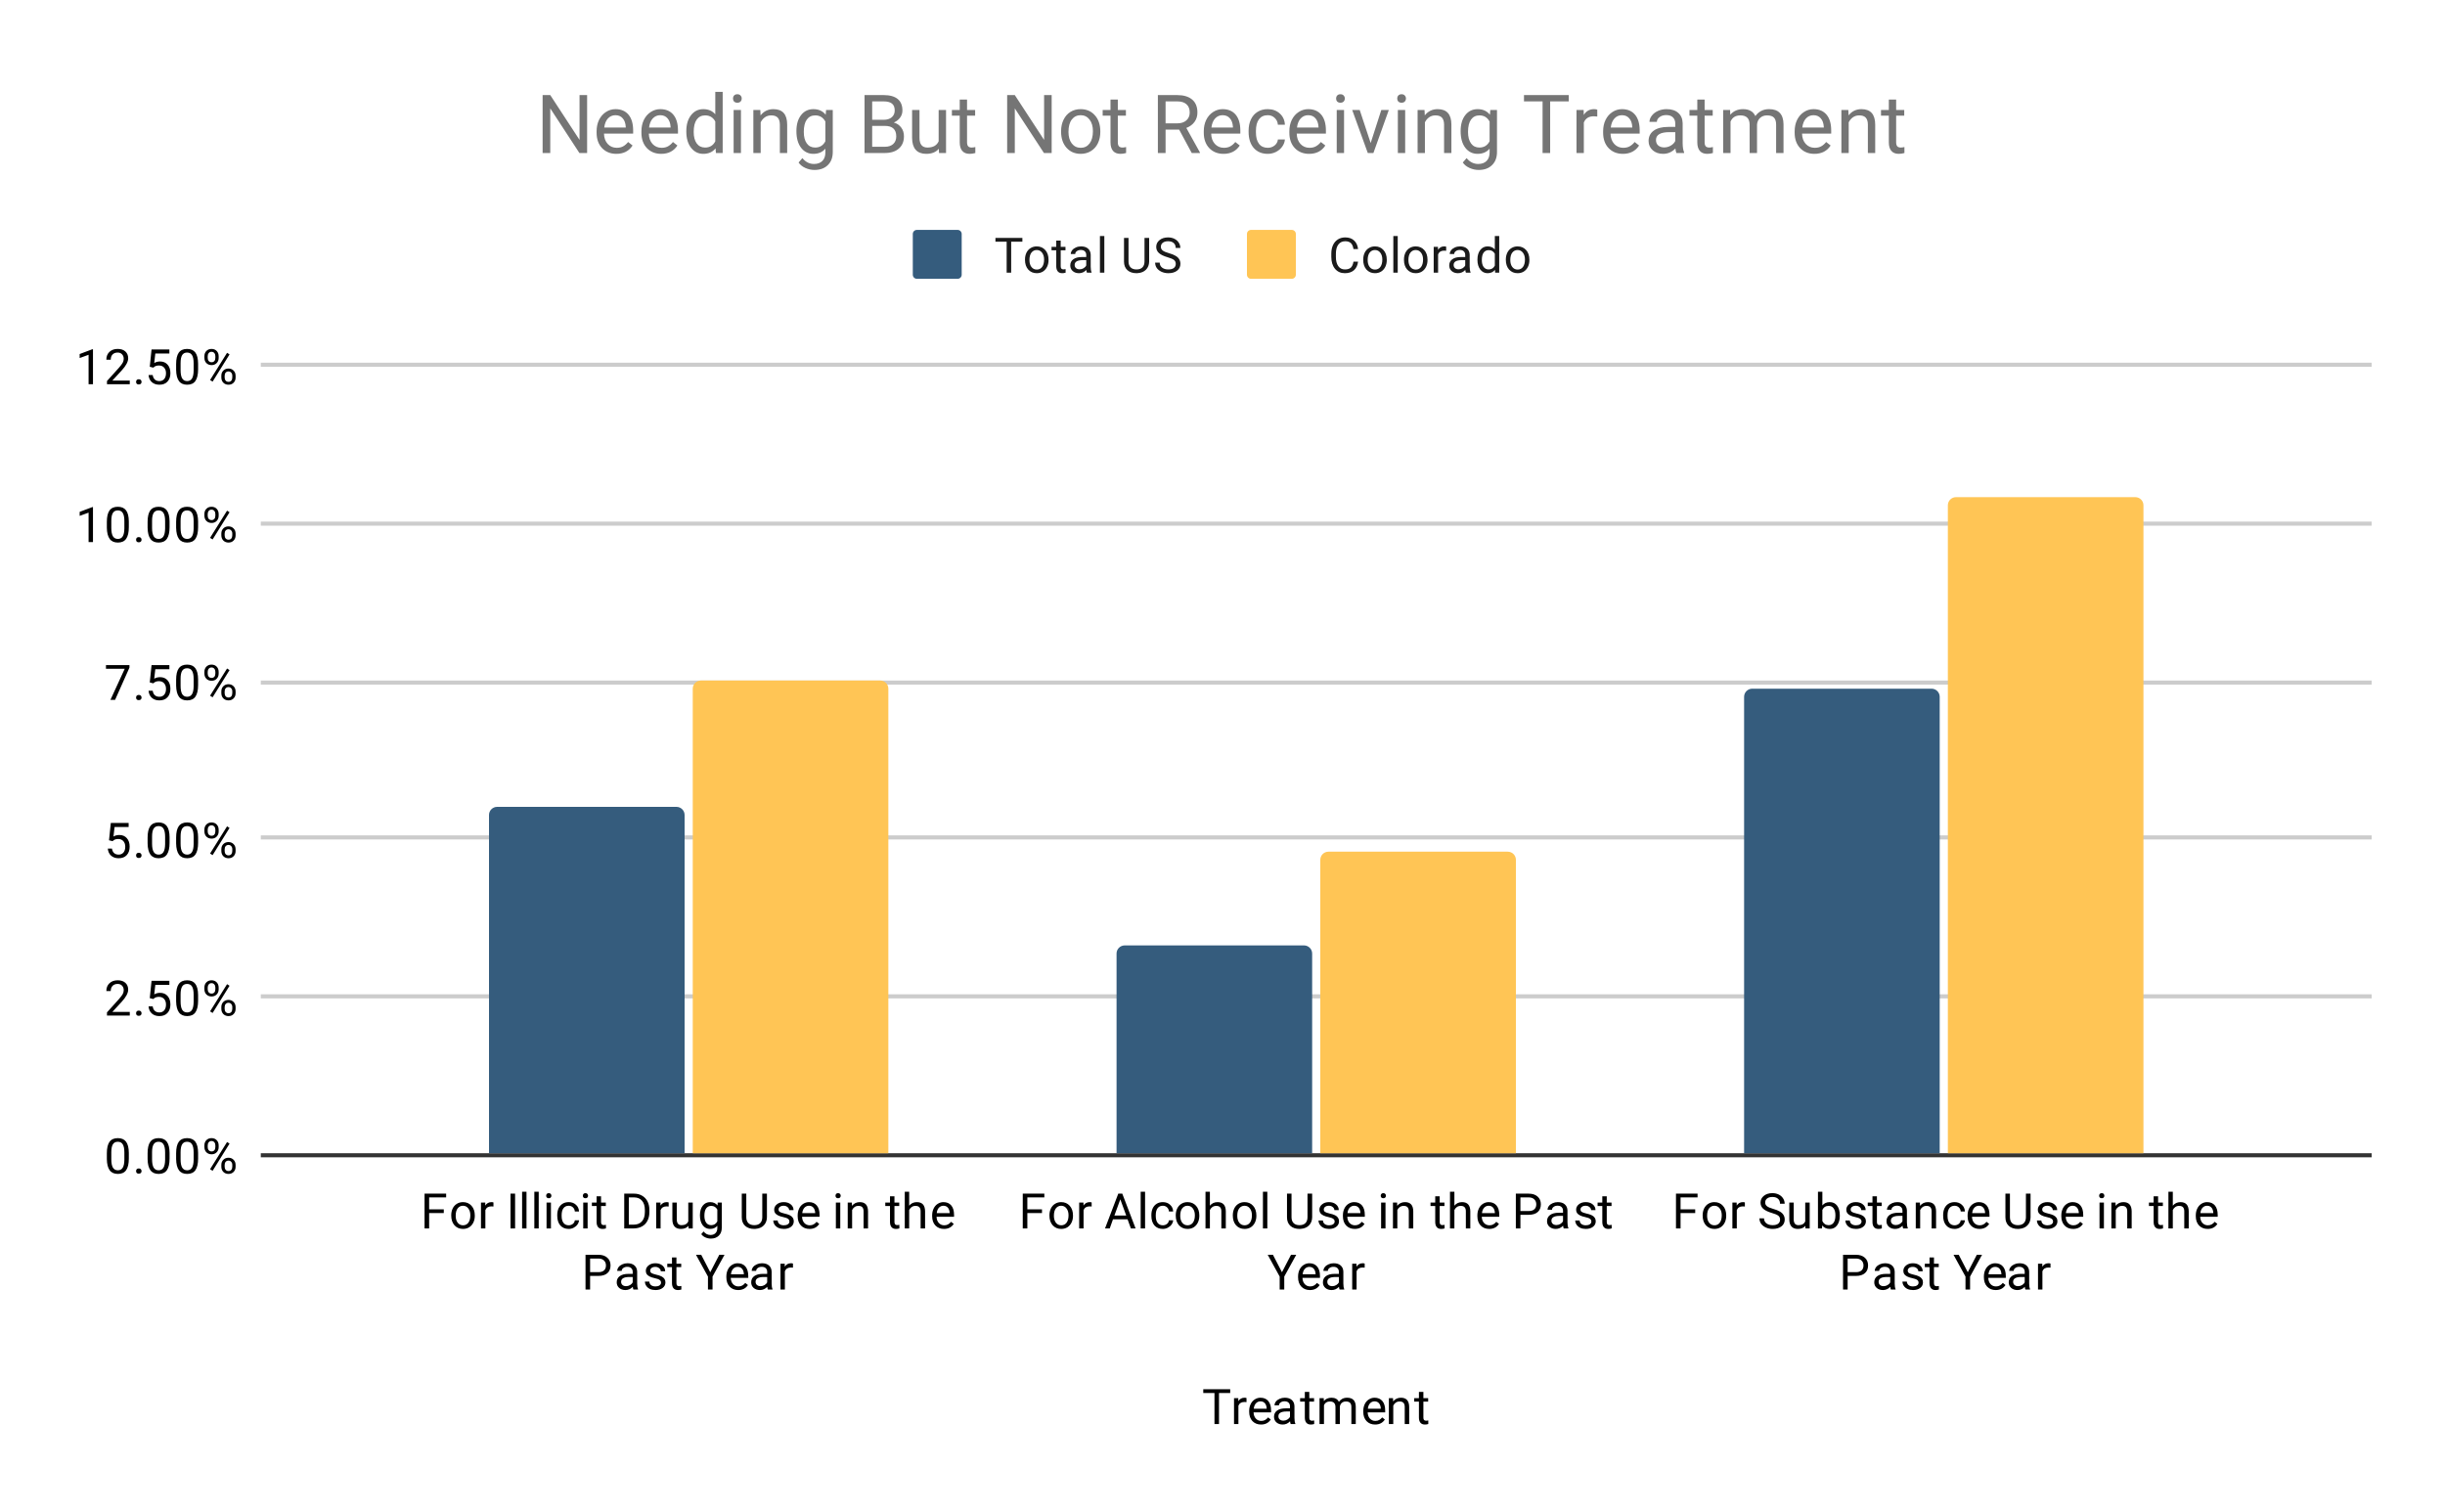 <?xml version="1.0" encoding="UTF-8"?> <svg xmlns:xlink="http://www.w3.org/1999/xlink" xmlns="http://www.w3.org/2000/svg" version="1.1" viewBox="0.0 0.0 600.0 371.0" fill="none" stroke="none" stroke-linecap="square" stroke-miterlimit="10" width="600" height="371"><path fill="#ffffff" fill-opacity="0.0" d="M0 0L600.0 0L600.0 371.0L0 371.0L0 0Z" fill-rule="nonzero"></path><path stroke="#333333" stroke-width="1.0" stroke-linecap="butt" d="M64.5 283.5L581.5 283.5" fill-rule="nonzero"></path><path stroke="#cccccc" stroke-width="1.0" stroke-linecap="butt" d="M64.5 244.5L581.5 244.5" fill-rule="nonzero"></path><path stroke="#cccccc" stroke-width="1.0" stroke-linecap="butt" d="M64.5 205.5L581.5 205.5" fill-rule="nonzero"></path><path stroke="#cccccc" stroke-width="1.0" stroke-linecap="butt" d="M64.5 167.5L581.5 167.5" fill-rule="nonzero"></path><path stroke="#cccccc" stroke-width="1.0" stroke-linecap="butt" d="M64.5 128.5L581.5 128.5" fill-rule="nonzero"></path><path stroke="#cccccc" stroke-width="1.0" stroke-linecap="butt" d="M64.5 89.5L581.5 89.5" fill-rule="nonzero"></path><clipPath id="id_0"><path d="M64.55 89.783L581.45 89.783L581.45 283.45L64.55 283.45L64.55 89.783Z" clip-rule="nonzero"></path></clipPath><path stroke="#000000" stroke-width="2.0" stroke-linecap="butt" stroke-opacity="0.0" clip-path="url(#id_0)" d="M168.0 283.0L120.0 283.0L120.0 200.0C120.0 198.895 120.895 198.0 122.0 198.0L166.0 198.0C167.105 198.0 168.0 198.895 168.0 200.0Z" fill-rule="nonzero"></path><path fill="#355c7d" clip-path="url(#id_0)" d="M168.0 283.0L120.0 283.0L120.0 200.0C120.0 198.895 120.895 198.0 122.0 198.0L166.0 198.0C167.105 198.0 168.0 198.895 168.0 200.0Z" fill-rule="nonzero"></path><path stroke="#000000" stroke-width="2.0" stroke-linecap="butt" stroke-opacity="0.0" clip-path="url(#id_0)" d="M322.0 283.0L274.0 283.0L274.0 234.0C274.0 232.895 274.895 232.0 276.0 232.0L320.0 232.0C321.105 232.0 322.0 232.895 322.0 234.0Z" fill-rule="nonzero"></path><path fill="#355c7d" clip-path="url(#id_0)" d="M322.0 283.0L274.0 283.0L274.0 234.0C274.0 232.895 274.895 232.0 276.0 232.0L320.0 232.0C321.105 232.0 322.0 232.895 322.0 234.0Z" fill-rule="nonzero"></path><path stroke="#000000" stroke-width="2.0" stroke-linecap="butt" stroke-opacity="0.0" clip-path="url(#id_0)" d="M476.0 283.0L428.0 283.0L428.0 171.0C428.0 169.895 428.895 169.0 430.0 169.0L474.0 169.0C475.105 169.0 476.0 169.895 476.0 171.0Z" fill-rule="nonzero"></path><path fill="#355c7d" clip-path="url(#id_0)" d="M476.0 283.0L428.0 283.0L428.0 171.0C428.0 169.895 428.895 169.0 430.0 169.0L474.0 169.0C475.105 169.0 476.0 169.895 476.0 171.0Z" fill-rule="nonzero"></path><path stroke="#000000" stroke-width="2.0" stroke-linecap="butt" stroke-opacity="0.0" clip-path="url(#id_0)" d="M218.0 283.0L170.0 283.0L170.0 169.0C170.0 167.895 170.895 167.0 172.0 167.0L216.0 167.0C217.105 167.0 218.0 167.895 218.0 169.0Z" fill-rule="nonzero"></path><path fill="#ffc555" clip-path="url(#id_0)" d="M218.0 283.0L170.0 283.0L170.0 169.0C170.0 167.895 170.895 167.0 172.0 167.0L216.0 167.0C217.105 167.0 218.0 167.895 218.0 169.0Z" fill-rule="nonzero"></path><path stroke="#000000" stroke-width="2.0" stroke-linecap="butt" stroke-opacity="0.0" clip-path="url(#id_0)" d="M372.0 283.0L324.0 283.0L324.0 211.0C324.0 209.895 324.895 209.0 326.0 209.0L370.0 209.0C371.105 209.0 372.0 209.895 372.0 211.0Z" fill-rule="nonzero"></path><path fill="#ffc555" clip-path="url(#id_0)" d="M372.0 283.0L324.0 283.0L324.0 211.0C324.0 209.895 324.895 209.0 326.0 209.0L370.0 209.0C371.105 209.0 372.0 209.895 372.0 211.0Z" fill-rule="nonzero"></path><path stroke="#000000" stroke-width="2.0" stroke-linecap="butt" stroke-opacity="0.0" clip-path="url(#id_0)" d="M526.0 283.0L478.0 283.0L478.0 124.0C478.0 122.895 478.895 122.0 480.0 122.0L524.0 122.0C525.105 122.0 526.0 122.895 526.0 124.0Z" fill-rule="nonzero"></path><path fill="#ffc555" clip-path="url(#id_0)" d="M526.0 283.0L478.0 283.0L478.0 124.0C478.0 122.895 478.895 122.0 480.0 122.0L524.0 122.0C525.105 122.0 526.0 122.895 526.0 124.0Z" fill-rule="nonzero"></path><path fill="#000000" d="M301.891 341.841L299.141 341.841L299.141 349.45L298.031 349.45L298.031 341.841L295.281 341.841L295.281 340.919L301.891 340.919L301.891 341.841ZM305.891 344.075Q305.641 344.044 305.359 344.044Q304.281 344.044 303.906 344.95L303.906 349.45L302.828 349.45L302.828 343.106L303.875 343.106L303.891 343.841Q304.422 342.997 305.406 342.997Q305.719 342.997 305.891 343.075L305.891 344.075ZM309.453 349.575Q308.156 349.575 307.344 348.731Q306.547 347.872 306.547 346.45L306.547 346.262Q306.547 345.309 306.906 344.575Q307.266 343.825 307.906 343.419Q308.562 342.997 309.312 342.997Q310.547 342.997 311.234 343.809Q311.922 344.622 311.922 346.137L311.922 346.591L307.625 346.591Q307.656 347.528 308.172 348.106Q308.703 348.684 309.516 348.684Q310.078 348.684 310.469 348.45Q310.875 348.216 311.188 347.825L311.844 348.341Q311.047 349.575 309.453 349.575ZM309.312 343.887Q308.656 343.887 308.203 344.372Q307.766 344.841 307.672 345.7L310.844 345.7L310.844 345.622Q310.797 344.794 310.391 344.341Q310.0 343.887 309.312 343.887ZM316.734 349.45Q316.641 349.262 316.578 348.778Q315.828 349.575 314.781 349.575Q313.844 349.575 313.234 349.044Q312.641 348.512 312.641 347.684Q312.641 346.7 313.391 346.153Q314.141 345.606 315.516 345.606L316.562 345.606L316.562 345.106Q316.562 344.544 316.219 344.216Q315.891 343.872 315.219 343.872Q314.641 343.872 314.25 344.169Q313.859 344.45 313.859 344.872L312.766 344.872Q312.766 344.387 313.094 343.95Q313.438 343.512 314.016 343.262Q314.594 342.997 315.281 342.997Q316.391 342.997 317.0 343.544Q317.625 344.091 317.656 345.044L317.656 347.966Q317.656 348.841 317.875 349.356L317.875 349.45L316.734 349.45ZM314.938 348.622Q315.453 348.622 315.906 348.356Q316.359 348.091 316.562 347.669L316.562 346.372L315.719 346.372Q313.719 346.372 313.719 347.544Q313.719 348.044 314.062 348.341Q314.406 348.622 314.938 348.622ZM321.297 341.575L321.297 343.106L322.469 343.106L322.469 343.95L321.297 343.95L321.297 347.872Q321.297 348.262 321.453 348.45Q321.609 348.637 321.984 348.637Q322.172 348.637 322.5 348.575L322.5 349.45Q322.078 349.575 321.672 349.575Q320.953 349.575 320.578 349.137Q320.203 348.684 320.203 347.872L320.203 343.95L319.047 343.95L319.047 343.106L320.203 343.106L320.203 341.575L321.297 341.575ZM324.844 343.106L324.875 343.809Q325.562 342.997 326.75 342.997Q328.078 342.997 328.562 344.012Q328.875 343.559 329.375 343.278Q329.891 342.997 330.578 342.997Q332.672 342.997 332.703 345.2L332.703 349.45L331.625 349.45L331.625 345.262Q331.625 344.591 331.312 344.262Q331.0 343.919 330.266 343.919Q329.656 343.919 329.25 344.278Q328.859 344.637 328.797 345.247L328.797 349.45L327.719 349.45L327.719 345.294Q327.719 343.919 326.359 343.919Q325.297 343.919 324.906 344.825L324.906 349.45L323.812 349.45L323.812 343.106L324.844 343.106ZM337.453 349.575Q336.156 349.575 335.344 348.731Q334.547 347.872 334.547 346.45L334.547 346.262Q334.547 345.309 334.906 344.575Q335.266 343.825 335.906 343.419Q336.562 342.997 337.312 342.997Q338.547 342.997 339.234 343.809Q339.922 344.622 339.922 346.137L339.922 346.591L335.625 346.591Q335.656 347.528 336.172 348.106Q336.703 348.684 337.516 348.684Q338.078 348.684 338.469 348.45Q338.875 348.216 339.188 347.825L339.844 348.341Q339.047 349.575 337.453 349.575ZM337.312 343.887Q336.656 343.887 336.203 344.372Q335.766 344.841 335.672 345.7L338.844 345.7L338.844 345.622Q338.797 344.794 338.391 344.341Q338.0 343.887 337.312 343.887ZM341.844 343.106L341.875 343.903Q342.609 342.997 343.781 342.997Q345.797 342.997 345.812 345.262L345.812 349.45L344.719 349.45L344.719 345.247Q344.719 344.575 344.406 344.247Q344.109 343.919 343.453 343.919Q342.922 343.919 342.516 344.2Q342.125 344.481 341.906 344.934L341.906 349.45L340.828 349.45L340.828 343.106L341.844 343.106ZM349.297 341.575L349.297 343.106L350.469 343.106L350.469 343.95L349.297 343.95L349.297 347.872Q349.297 348.262 349.453 348.45Q349.609 348.637 349.984 348.637Q350.172 348.637 350.5 348.575L350.5 349.45Q350.078 349.575 349.672 349.575Q348.953 349.575 348.578 349.137Q348.203 348.684 348.203 347.872L348.203 343.95L347.047 343.95L347.047 343.106L348.203 343.106L348.203 341.575L349.297 341.575Z" fill-rule="nonzero"></path><path fill="#000000" d="M31.613 284.309Q31.613 286.216 30.956 287.153Q30.316 288.075 28.925 288.075Q27.566 288.075 26.909 287.169Q26.253 286.262 26.222 284.45L26.222 283.012Q26.222 281.122 26.863 280.216Q27.519 279.294 28.909 279.294Q30.284 279.294 30.941 280.184Q31.597 281.059 31.613 282.903L31.613 284.309ZM30.519 282.825Q30.519 281.45 30.128 280.825Q29.753 280.184 28.909 280.184Q28.081 280.184 27.691 280.825Q27.316 281.45 27.316 282.747L27.316 284.481Q27.316 285.856 27.706 286.528Q28.113 287.184 28.925 287.184Q29.722 287.184 30.113 286.559Q30.503 285.934 30.519 284.606L30.519 282.825ZM33.394 287.387Q33.394 287.106 33.55 286.919Q33.722 286.731 34.05 286.731Q34.394 286.731 34.566 286.919Q34.737 287.106 34.737 287.387Q34.737 287.653 34.566 287.841Q34.394 288.012 34.05 288.012Q33.722 288.012 33.55 287.841Q33.394 287.653 33.394 287.387ZM41.612 284.309Q41.612 286.216 40.956 287.153Q40.316 288.075 38.925 288.075Q37.566 288.075 36.909 287.169Q36.253 286.262 36.222 284.45L36.222 283.012Q36.222 281.122 36.862 280.216Q37.519 279.294 38.909 279.294Q40.284 279.294 40.941 280.184Q41.597 281.059 41.612 282.903L41.612 284.309ZM40.519 282.825Q40.519 281.45 40.128 280.825Q39.753 280.184 38.909 280.184Q38.081 280.184 37.691 280.825Q37.316 281.45 37.316 282.747L37.316 284.481Q37.316 285.856 37.706 286.528Q38.112 287.184 38.925 287.184Q39.722 287.184 40.112 286.559Q40.503 285.934 40.519 284.606L40.519 282.825ZM48.612 284.309Q48.612 286.216 47.956 287.153Q47.316 288.075 45.925 288.075Q44.566 288.075 43.909 287.169Q43.253 286.262 43.222 284.45L43.222 283.012Q43.222 281.122 43.862 280.216Q44.519 279.294 45.909 279.294Q47.284 279.294 47.941 280.184Q48.597 281.059 48.612 282.903L48.612 284.309ZM47.519 282.825Q47.519 281.45 47.128 280.825Q46.753 280.184 45.909 280.184Q45.081 280.184 44.691 280.825Q44.316 281.45 44.316 282.747L44.316 284.481Q44.316 285.856 44.706 286.528Q45.112 287.184 45.925 287.184Q46.722 287.184 47.112 286.559Q47.503 285.934 47.519 284.606L47.519 282.825ZM50.159 281.059Q50.159 280.294 50.644 279.794Q51.144 279.294 51.909 279.294Q52.691 279.294 53.175 279.794Q53.659 280.294 53.659 281.091L53.659 281.512Q53.659 282.278 53.159 282.778Q52.675 283.262 51.925 283.262Q51.159 283.262 50.659 282.778Q50.159 282.278 50.159 281.466L50.159 281.059ZM50.972 281.512Q50.972 281.966 51.222 282.262Q51.487 282.559 51.925 282.559Q52.347 282.559 52.597 282.278Q52.847 281.981 52.847 281.481L52.847 281.059Q52.847 280.606 52.597 280.309Q52.347 279.997 51.909 279.997Q51.472 279.997 51.222 280.309Q50.972 280.606 50.972 281.075L50.972 281.512ZM54.316 285.856Q54.316 285.091 54.8 284.606Q55.3 284.106 56.066 284.106Q56.831 284.106 57.316 284.606Q57.816 285.091 57.816 285.903L57.816 286.309Q57.816 287.075 57.331 287.575Q56.847 288.075 56.081 288.075Q55.316 288.075 54.816 287.591Q54.316 287.091 54.316 286.278L54.316 285.856ZM55.128 286.309Q55.128 286.778 55.378 287.075Q55.644 287.372 56.081 287.372Q56.503 287.372 56.753 287.091Q57.003 286.794 57.003 286.294L57.003 285.856Q57.003 285.387 56.737 285.106Q56.487 284.809 56.066 284.809Q55.644 284.809 55.378 285.106Q55.128 285.387 55.128 285.887L55.128 286.309ZM52.175 287.309L51.55 286.919L55.722 280.247L56.331 280.637L52.175 287.309Z" fill-rule="nonzero"></path><path fill="#000000" d="M31.847 249.217L26.253 249.217L26.253 248.435L29.206 245.154Q29.863 244.404 30.113 243.951Q30.363 243.482 30.363 242.982Q30.363 242.31 29.956 241.889Q29.566 241.451 28.878 241.451Q28.081 241.451 27.628 241.92Q27.175 242.373 27.175 243.201L26.097 243.201Q26.097 242.014 26.847 241.295Q27.613 240.56 28.878 240.56Q30.081 240.56 30.769 241.185Q31.456 241.81 31.456 242.857Q31.456 244.107 29.847 245.857L27.566 248.326L31.847 248.326L31.847 249.217ZM33.394 248.654Q33.394 248.373 33.55 248.185Q33.722 247.998 34.05 247.998Q34.394 247.998 34.566 248.185Q34.737 248.373 34.737 248.654Q34.737 248.92 34.566 249.107Q34.394 249.279 34.05 249.279Q33.722 249.279 33.55 249.107Q33.394 248.92 33.394 248.654ZM36.753 244.935L37.191 240.685L41.566 240.685L41.566 241.685L38.112 241.685L37.847 244.014Q38.487 243.639 39.284 243.639Q40.441 243.639 41.128 244.42Q41.816 245.185 41.816 246.498Q41.816 247.81 41.097 248.576Q40.394 249.342 39.112 249.342Q37.987 249.342 37.269 248.717Q36.55 248.076 36.456 246.967L37.472 246.967Q37.581 247.701 38.003 248.076Q38.425 248.451 39.112 248.451Q39.862 248.451 40.3 247.935Q40.737 247.42 40.737 246.514Q40.737 245.654 40.269 245.139Q39.8 244.623 39.019 244.623Q38.316 244.623 37.909 244.92L37.628 245.154L36.753 244.935ZM48.612 245.576Q48.612 247.482 47.956 248.42Q47.316 249.342 45.925 249.342Q44.566 249.342 43.909 248.435Q43.253 247.529 43.222 245.717L43.222 244.279Q43.222 242.389 43.862 241.482Q44.519 240.56 45.909 240.56Q47.284 240.56 47.941 241.451Q48.597 242.326 48.612 244.17L48.612 245.576ZM47.519 244.092Q47.519 242.717 47.128 242.092Q46.753 241.451 45.909 241.451Q45.081 241.451 44.691 242.092Q44.316 242.717 44.316 244.014L44.316 245.748Q44.316 247.123 44.706 247.795Q45.112 248.451 45.925 248.451Q46.722 248.451 47.112 247.826Q47.503 247.201 47.519 245.873L47.519 244.092ZM50.159 242.326Q50.159 241.56 50.644 241.06Q51.144 240.56 51.909 240.56Q52.691 240.56 53.175 241.06Q53.659 241.56 53.659 242.357L53.659 242.779Q53.659 243.545 53.159 244.045Q52.675 244.529 51.925 244.529Q51.159 244.529 50.659 244.045Q50.159 243.545 50.159 242.732L50.159 242.326ZM50.972 242.779Q50.972 243.232 51.222 243.529Q51.487 243.826 51.925 243.826Q52.347 243.826 52.597 243.545Q52.847 243.248 52.847 242.748L52.847 242.326Q52.847 241.873 52.597 241.576Q52.347 241.264 51.909 241.264Q51.472 241.264 51.222 241.576Q50.972 241.873 50.972 242.342L50.972 242.779ZM54.316 247.123Q54.316 246.357 54.8 245.873Q55.3 245.373 56.066 245.373Q56.831 245.373 57.316 245.873Q57.816 246.357 57.816 247.17L57.816 247.576Q57.816 248.342 57.331 248.842Q56.847 249.342 56.081 249.342Q55.316 249.342 54.816 248.857Q54.316 248.357 54.316 247.545L54.316 247.123ZM55.128 247.576Q55.128 248.045 55.378 248.342Q55.644 248.639 56.081 248.639Q56.503 248.639 56.753 248.357Q57.003 248.06 57.003 247.56L57.003 247.123Q57.003 246.654 56.737 246.373Q56.487 246.076 56.066 246.076Q55.644 246.076 55.378 246.373Q55.128 246.654 55.128 247.154L55.128 247.576ZM52.175 248.576L51.55 248.185L55.722 241.514L56.331 241.904L52.175 248.576Z" fill-rule="nonzero"></path><path fill="#000000" d="M26.753 206.202L27.191 201.952L31.566 201.952L31.566 202.952L28.113 202.952L27.847 205.28Q28.488 204.905 29.284 204.905Q30.441 204.905 31.128 205.686Q31.816 206.452 31.816 207.765Q31.816 209.077 31.097 209.843Q30.394 210.608 29.113 210.608Q27.988 210.608 27.269 209.983Q26.55 209.343 26.456 208.233L27.472 208.233Q27.581 208.968 28.003 209.343Q28.425 209.718 29.113 209.718Q29.863 209.718 30.3 209.202Q30.738 208.686 30.738 207.78Q30.738 206.921 30.269 206.405Q29.8 205.89 29.019 205.89Q28.316 205.89 27.909 206.186L27.628 206.421L26.753 206.202ZM33.394 209.921Q33.394 209.64 33.55 209.452Q33.722 209.265 34.05 209.265Q34.394 209.265 34.566 209.452Q34.737 209.64 34.737 209.921Q34.737 210.186 34.566 210.374Q34.394 210.546 34.05 210.546Q33.722 210.546 33.55 210.374Q33.394 210.186 33.394 209.921ZM41.612 206.843Q41.612 208.749 40.956 209.686Q40.316 210.608 38.925 210.608Q37.566 210.608 36.909 209.702Q36.253 208.796 36.222 206.983L36.222 205.546Q36.222 203.655 36.862 202.749Q37.519 201.827 38.909 201.827Q40.284 201.827 40.941 202.718Q41.597 203.593 41.612 205.436L41.612 206.843ZM40.519 205.358Q40.519 203.983 40.128 203.358Q39.753 202.718 38.909 202.718Q38.081 202.718 37.691 203.358Q37.316 203.983 37.316 205.28L37.316 207.015Q37.316 208.39 37.706 209.061Q38.112 209.718 38.925 209.718Q39.722 209.718 40.112 209.093Q40.503 208.468 40.519 207.14L40.519 205.358ZM48.612 206.843Q48.612 208.749 47.956 209.686Q47.316 210.608 45.925 210.608Q44.566 210.608 43.909 209.702Q43.253 208.796 43.222 206.983L43.222 205.546Q43.222 203.655 43.862 202.749Q44.519 201.827 45.909 201.827Q47.284 201.827 47.941 202.718Q48.597 203.593 48.612 205.436L48.612 206.843ZM47.519 205.358Q47.519 203.983 47.128 203.358Q46.753 202.718 45.909 202.718Q45.081 202.718 44.691 203.358Q44.316 203.983 44.316 205.28L44.316 207.015Q44.316 208.39 44.706 209.061Q45.112 209.718 45.925 209.718Q46.722 209.718 47.112 209.093Q47.503 208.468 47.519 207.14L47.519 205.358ZM50.159 203.593Q50.159 202.827 50.644 202.327Q51.144 201.827 51.909 201.827Q52.691 201.827 53.175 202.327Q53.659 202.827 53.659 203.624L53.659 204.046Q53.659 204.811 53.159 205.311Q52.675 205.796 51.925 205.796Q51.159 205.796 50.659 205.311Q50.159 204.811 50.159 203.999L50.159 203.593ZM50.972 204.046Q50.972 204.499 51.222 204.796Q51.487 205.093 51.925 205.093Q52.347 205.093 52.597 204.811Q52.847 204.515 52.847 204.015L52.847 203.593Q52.847 203.14 52.597 202.843Q52.347 202.53 51.909 202.53Q51.472 202.53 51.222 202.843Q50.972 203.14 50.972 203.608L50.972 204.046ZM54.316 208.39Q54.316 207.624 54.8 207.14Q55.3 206.64 56.066 206.64Q56.831 206.64 57.316 207.14Q57.816 207.624 57.816 208.436L57.816 208.843Q57.816 209.608 57.331 210.108Q56.847 210.608 56.081 210.608Q55.316 210.608 54.816 210.124Q54.316 209.624 54.316 208.811L54.316 208.39ZM55.128 208.843Q55.128 209.311 55.378 209.608Q55.644 209.905 56.081 209.905Q56.503 209.905 56.753 209.624Q57.003 209.327 57.003 208.827L57.003 208.39Q57.003 207.921 56.737 207.64Q56.487 207.343 56.066 207.343Q55.644 207.343 55.378 207.64Q55.128 207.921 55.128 208.421L55.128 208.843ZM52.175 209.843L51.55 209.452L55.722 202.78L56.331 203.171L52.175 209.843Z" fill-rule="nonzero"></path><path fill="#000000" d="M31.769 163.828L28.238 171.75L27.097 171.75L30.613 164.109L26.003 164.109L26.003 163.219L31.769 163.219L31.769 163.828ZM33.394 171.188Q33.394 170.906 33.55 170.719Q33.722 170.531 34.05 170.531Q34.394 170.531 34.566 170.719Q34.737 170.906 34.737 171.188Q34.737 171.453 34.566 171.641Q34.394 171.812 34.05 171.812Q33.722 171.812 33.55 171.641Q33.394 171.453 33.394 171.188ZM36.753 167.469L37.191 163.219L41.566 163.219L41.566 164.219L38.112 164.219L37.847 166.547Q38.487 166.172 39.284 166.172Q40.441 166.172 41.128 166.953Q41.816 167.719 41.816 169.031Q41.816 170.344 41.097 171.109Q40.394 171.875 39.112 171.875Q37.987 171.875 37.269 171.25Q36.55 170.609 36.456 169.5L37.472 169.5Q37.581 170.234 38.003 170.609Q38.425 170.984 39.112 170.984Q39.862 170.984 40.3 170.469Q40.737 169.953 40.737 169.047Q40.737 168.188 40.269 167.672Q39.8 167.156 39.019 167.156Q38.316 167.156 37.909 167.453L37.628 167.688L36.753 167.469ZM48.612 168.109Q48.612 170.016 47.956 170.953Q47.316 171.875 45.925 171.875Q44.566 171.875 43.909 170.969Q43.253 170.062 43.222 168.25L43.222 166.812Q43.222 164.922 43.862 164.016Q44.519 163.094 45.909 163.094Q47.284 163.094 47.941 163.984Q48.597 164.859 48.612 166.703L48.612 168.109ZM47.519 166.625Q47.519 165.25 47.128 164.625Q46.753 163.984 45.909 163.984Q45.081 163.984 44.691 164.625Q44.316 165.25 44.316 166.547L44.316 168.281Q44.316 169.656 44.706 170.328Q45.112 170.984 45.925 170.984Q46.722 170.984 47.112 170.359Q47.503 169.734 47.519 168.406L47.519 166.625ZM50.159 164.859Q50.159 164.094 50.644 163.594Q51.144 163.094 51.909 163.094Q52.691 163.094 53.175 163.594Q53.659 164.094 53.659 164.891L53.659 165.312Q53.659 166.078 53.159 166.578Q52.675 167.062 51.925 167.062Q51.159 167.062 50.659 166.578Q50.159 166.078 50.159 165.266L50.159 164.859ZM50.972 165.312Q50.972 165.766 51.222 166.062Q51.487 166.359 51.925 166.359Q52.347 166.359 52.597 166.078Q52.847 165.781 52.847 165.281L52.847 164.859Q52.847 164.406 52.597 164.109Q52.347 163.797 51.909 163.797Q51.472 163.797 51.222 164.109Q50.972 164.406 50.972 164.875L50.972 165.312ZM54.316 169.656Q54.316 168.891 54.8 168.406Q55.3 167.906 56.066 167.906Q56.831 167.906 57.316 168.406Q57.816 168.891 57.816 169.703L57.816 170.109Q57.816 170.875 57.331 171.375Q56.847 171.875 56.081 171.875Q55.316 171.875 54.816 171.391Q54.316 170.891 54.316 170.078L54.316 169.656ZM55.128 170.109Q55.128 170.578 55.378 170.875Q55.644 171.172 56.081 171.172Q56.503 171.172 56.753 170.891Q57.003 170.594 57.003 170.094L57.003 169.656Q57.003 169.188 56.737 168.906Q56.487 168.609 56.066 168.609Q55.644 168.609 55.378 168.906Q55.128 169.188 55.128 169.688L55.128 170.109ZM52.175 171.109L51.55 170.719L55.722 164.047L56.331 164.438L52.175 171.109Z" fill-rule="nonzero"></path><path fill="#000000" d="M22.816 133.017L21.738 133.017L21.738 125.798L19.55 126.595L19.55 125.61L22.659 124.439L22.816 124.439L22.816 133.017ZM31.613 129.376Q31.613 131.282 30.956 132.22Q30.316 133.142 28.925 133.142Q27.566 133.142 26.909 132.235Q26.253 131.329 26.222 129.517L26.222 128.079Q26.222 126.189 26.863 125.282Q27.519 124.36 28.909 124.36Q30.284 124.36 30.941 125.251Q31.597 126.126 31.613 127.97L31.613 129.376ZM30.519 127.892Q30.519 126.517 30.128 125.892Q29.753 125.251 28.909 125.251Q28.081 125.251 27.691 125.892Q27.316 126.517 27.316 127.814L27.316 129.548Q27.316 130.923 27.706 131.595Q28.113 132.251 28.925 132.251Q29.722 132.251 30.113 131.626Q30.503 131.001 30.519 129.673L30.519 127.892ZM33.394 132.454Q33.394 132.173 33.55 131.985Q33.722 131.798 34.05 131.798Q34.394 131.798 34.566 131.985Q34.737 132.173 34.737 132.454Q34.737 132.72 34.566 132.907Q34.394 133.079 34.05 133.079Q33.722 133.079 33.55 132.907Q33.394 132.72 33.394 132.454ZM41.612 129.376Q41.612 131.282 40.956 132.22Q40.316 133.142 38.925 133.142Q37.566 133.142 36.909 132.235Q36.253 131.329 36.222 129.517L36.222 128.079Q36.222 126.189 36.862 125.282Q37.519 124.36 38.909 124.36Q40.284 124.36 40.941 125.251Q41.597 126.126 41.612 127.97L41.612 129.376ZM40.519 127.892Q40.519 126.517 40.128 125.892Q39.753 125.251 38.909 125.251Q38.081 125.251 37.691 125.892Q37.316 126.517 37.316 127.814L37.316 129.548Q37.316 130.923 37.706 131.595Q38.112 132.251 38.925 132.251Q39.722 132.251 40.112 131.626Q40.503 131.001 40.519 129.673L40.519 127.892ZM48.612 129.376Q48.612 131.282 47.956 132.22Q47.316 133.142 45.925 133.142Q44.566 133.142 43.909 132.235Q43.253 131.329 43.222 129.517L43.222 128.079Q43.222 126.189 43.862 125.282Q44.519 124.36 45.909 124.36Q47.284 124.36 47.941 125.251Q48.597 126.126 48.612 127.97L48.612 129.376ZM47.519 127.892Q47.519 126.517 47.128 125.892Q46.753 125.251 45.909 125.251Q45.081 125.251 44.691 125.892Q44.316 126.517 44.316 127.814L44.316 129.548Q44.316 130.923 44.706 131.595Q45.112 132.251 45.925 132.251Q46.722 132.251 47.112 131.626Q47.503 131.001 47.519 129.673L47.519 127.892ZM50.159 126.126Q50.159 125.36 50.644 124.86Q51.144 124.36 51.909 124.36Q52.691 124.36 53.175 124.86Q53.659 125.36 53.659 126.157L53.659 126.579Q53.659 127.345 53.159 127.845Q52.675 128.329 51.925 128.329Q51.159 128.329 50.659 127.845Q50.159 127.345 50.159 126.532L50.159 126.126ZM50.972 126.579Q50.972 127.032 51.222 127.329Q51.487 127.626 51.925 127.626Q52.347 127.626 52.597 127.345Q52.847 127.048 52.847 126.548L52.847 126.126Q52.847 125.673 52.597 125.376Q52.347 125.064 51.909 125.064Q51.472 125.064 51.222 125.376Q50.972 125.673 50.972 126.142L50.972 126.579ZM54.316 130.923Q54.316 130.157 54.8 129.673Q55.3 129.173 56.066 129.173Q56.831 129.173 57.316 129.673Q57.816 130.157 57.816 130.97L57.816 131.376Q57.816 132.142 57.331 132.642Q56.847 133.142 56.081 133.142Q55.316 133.142 54.816 132.657Q54.316 132.157 54.316 131.345L54.316 130.923ZM55.128 131.376Q55.128 131.845 55.378 132.142Q55.644 132.439 56.081 132.439Q56.503 132.439 56.753 132.157Q57.003 131.86 57.003 131.36L57.003 130.923Q57.003 130.454 56.737 130.173Q56.487 129.876 56.066 129.876Q55.644 129.876 55.378 130.173Q55.128 130.454 55.128 130.954L55.128 131.376ZM52.175 132.376L51.55 131.985L55.722 125.314L56.331 125.704L52.175 132.376Z" fill-rule="nonzero"></path><path fill="#000000" d="M22.816 94.283L21.738 94.283L21.738 87.065L19.55 87.861L19.55 86.877L22.659 85.705L22.816 85.705L22.816 94.283ZM31.847 94.283L26.253 94.283L26.253 93.502L29.206 90.221Q29.863 89.471 30.113 89.018Q30.363 88.549 30.363 88.049Q30.363 87.377 29.956 86.955Q29.566 86.518 28.878 86.518Q28.081 86.518 27.628 86.986Q27.175 87.44 27.175 88.268L26.097 88.268Q26.097 87.08 26.847 86.361Q27.613 85.627 28.878 85.627Q30.081 85.627 30.769 86.252Q31.456 86.877 31.456 87.924Q31.456 89.174 29.847 90.924L27.566 93.393L31.847 93.393L31.847 94.283ZM33.394 93.721Q33.394 93.44 33.55 93.252Q33.722 93.065 34.05 93.065Q34.394 93.065 34.566 93.252Q34.737 93.44 34.737 93.721Q34.737 93.986 34.566 94.174Q34.394 94.346 34.05 94.346Q33.722 94.346 33.55 94.174Q33.394 93.986 33.394 93.721ZM36.753 90.002L37.191 85.752L41.566 85.752L41.566 86.752L38.112 86.752L37.847 89.08Q38.487 88.705 39.284 88.705Q40.441 88.705 41.128 89.486Q41.816 90.252 41.816 91.565Q41.816 92.877 41.097 93.643Q40.394 94.408 39.112 94.408Q37.987 94.408 37.269 93.783Q36.55 93.143 36.456 92.033L37.472 92.033Q37.581 92.768 38.003 93.143Q38.425 93.518 39.112 93.518Q39.862 93.518 40.3 93.002Q40.737 92.486 40.737 91.58Q40.737 90.721 40.269 90.205Q39.8 89.69 39.019 89.69Q38.316 89.69 37.909 89.986L37.628 90.221L36.753 90.002ZM48.612 90.643Q48.612 92.549 47.956 93.486Q47.316 94.408 45.925 94.408Q44.566 94.408 43.909 93.502Q43.253 92.596 43.222 90.783L43.222 89.346Q43.222 87.455 43.862 86.549Q44.519 85.627 45.909 85.627Q47.284 85.627 47.941 86.518Q48.597 87.393 48.612 89.236L48.612 90.643ZM47.519 89.158Q47.519 87.783 47.128 87.158Q46.753 86.518 45.909 86.518Q45.081 86.518 44.691 87.158Q44.316 87.783 44.316 89.08L44.316 90.815Q44.316 92.19 44.706 92.861Q45.112 93.518 45.925 93.518Q46.722 93.518 47.112 92.893Q47.503 92.268 47.519 90.94L47.519 89.158ZM50.159 87.393Q50.159 86.627 50.644 86.127Q51.144 85.627 51.909 85.627Q52.691 85.627 53.175 86.127Q53.659 86.627 53.659 87.424L53.659 87.846Q53.659 88.611 53.159 89.111Q52.675 89.596 51.925 89.596Q51.159 89.596 50.659 89.111Q50.159 88.611 50.159 87.799L50.159 87.393ZM50.972 87.846Q50.972 88.299 51.222 88.596Q51.487 88.893 51.925 88.893Q52.347 88.893 52.597 88.611Q52.847 88.315 52.847 87.815L52.847 87.393Q52.847 86.94 52.597 86.643Q52.347 86.33 51.909 86.33Q51.472 86.33 51.222 86.643Q50.972 86.94 50.972 87.408L50.972 87.846ZM54.316 92.19Q54.316 91.424 54.8 90.94Q55.3 90.44 56.066 90.44Q56.831 90.44 57.316 90.94Q57.816 91.424 57.816 92.236L57.816 92.643Q57.816 93.408 57.331 93.908Q56.847 94.408 56.081 94.408Q55.316 94.408 54.816 93.924Q54.316 93.424 54.316 92.611L54.316 92.19ZM55.128 92.643Q55.128 93.111 55.378 93.408Q55.644 93.705 56.081 93.705Q56.503 93.705 56.753 93.424Q57.003 93.127 57.003 92.627L57.003 92.19Q57.003 91.721 56.737 91.44Q56.487 91.143 56.066 91.143Q55.644 91.143 55.378 91.44Q55.128 91.721 55.128 92.221L55.128 92.643ZM52.175 93.643L51.55 93.252L55.722 86.58L56.331 86.971L52.175 93.643Z" fill-rule="nonzero"></path><path fill="#000000" d="M108.905 297.684L105.311 297.684L105.311 301.45L104.186 301.45L104.186 292.919L109.483 292.919L109.483 293.841L105.311 293.841L105.311 296.762L108.905 296.762L108.905 297.684ZM110.733 298.216Q110.733 297.294 111.092 296.544Q111.467 295.794 112.123 295.403Q112.78 294.997 113.608 294.997Q114.905 294.997 115.701 295.887Q116.514 296.778 116.514 298.278L116.514 298.356Q116.514 299.278 116.155 300.012Q115.795 300.747 115.139 301.169Q114.483 301.575 113.623 301.575Q112.342 301.575 111.53 300.684Q110.733 299.778 110.733 298.294L110.733 298.216ZM111.826 298.356Q111.826 299.403 112.311 300.044Q112.811 300.684 113.623 300.684Q114.451 300.684 114.936 300.044Q115.42 299.387 115.42 298.216Q115.42 297.184 114.92 296.544Q114.436 295.887 113.608 295.887Q112.811 295.887 112.311 296.528Q111.826 297.153 111.826 298.356ZM121.092 296.075Q120.842 296.044 120.561 296.044Q119.483 296.044 119.108 296.95L119.108 301.45L118.03 301.45L118.03 295.106L119.076 295.106L119.092 295.841Q119.623 294.997 120.608 294.997Q120.92 294.997 121.092 295.075L121.092 296.075ZM126.405 301.45L125.28 301.45L125.28 292.919L126.405 292.919L126.405 301.45ZM129.201 301.45L128.123 301.45L128.123 292.45L129.201 292.45L129.201 301.45ZM132.201 301.45L131.123 301.45L131.123 292.45L132.201 292.45L132.201 301.45ZM135.201 301.45L134.123 301.45L134.123 295.106L135.201 295.106L135.201 301.45ZM134.03 293.434Q134.03 293.169 134.186 292.981Q134.358 292.794 134.67 292.794Q134.983 292.794 135.139 292.981Q135.311 293.169 135.311 293.434Q135.311 293.684 135.139 293.872Q134.983 294.044 134.67 294.044Q134.358 294.044 134.186 293.872Q134.03 293.684 134.03 293.434ZM139.561 300.684Q140.139 300.684 140.576 300.341Q141.014 299.981 141.061 299.45L142.092 299.45Q142.061 299.997 141.701 300.497Q141.358 300.981 140.78 301.278Q140.217 301.575 139.561 301.575Q138.264 301.575 137.498 300.716Q136.748 299.841 136.748 298.341L136.748 298.153Q136.748 297.231 137.076 296.512Q137.42 295.794 138.045 295.403Q138.686 294.997 139.561 294.997Q140.623 294.997 141.326 295.637Q142.045 296.262 142.092 297.294L141.061 297.294Q141.014 296.669 140.592 296.278Q140.17 295.887 139.561 295.887Q138.733 295.887 138.28 296.481Q137.826 297.075 137.826 298.2L137.826 298.403Q137.826 299.497 138.28 300.091Q138.733 300.684 139.561 300.684ZM144.201 301.45L143.123 301.45L143.123 295.106L144.201 295.106L144.201 301.45ZM143.03 293.434Q143.03 293.169 143.186 292.981Q143.358 292.794 143.67 292.794Q143.983 292.794 144.139 292.981Q144.311 293.169 144.311 293.434Q144.311 293.684 144.139 293.872Q143.983 294.044 143.67 294.044Q143.358 294.044 143.186 293.872Q143.03 293.684 143.03 293.434ZM147.498 293.575L147.498 295.106L148.67 295.106L148.67 295.95L147.498 295.95L147.498 299.872Q147.498 300.262 147.655 300.45Q147.811 300.637 148.186 300.637Q148.373 300.637 148.701 300.575L148.701 301.45Q148.28 301.575 147.873 301.575Q147.155 301.575 146.78 301.137Q146.405 300.684 146.405 299.872L146.405 295.95L145.248 295.95L145.248 295.106L146.405 295.106L146.405 293.575L147.498 293.575ZM153.186 301.45L153.186 292.919L155.608 292.919Q156.717 292.919 157.561 293.419Q158.42 293.903 158.889 294.809Q159.358 295.716 159.358 296.903L159.358 297.434Q159.358 298.653 158.889 299.559Q158.436 300.466 157.561 300.95Q156.701 301.434 155.561 301.45L153.186 301.45ZM154.311 293.841L154.311 300.528L155.498 300.528Q156.795 300.528 157.514 299.731Q158.248 298.919 158.248 297.419L158.248 296.919Q158.248 295.466 157.561 294.669Q156.889 293.856 155.623 293.841L154.311 293.841ZM164.092 296.075Q163.842 296.044 163.561 296.044Q162.483 296.044 162.108 296.95L162.108 301.45L161.03 301.45L161.03 295.106L162.076 295.106L162.092 295.841Q162.623 294.997 163.608 294.997Q163.92 294.997 164.092 295.075L164.092 296.075ZM168.936 300.825Q168.311 301.575 167.076 301.575Q166.061 301.575 165.53 300.981Q164.998 300.387 164.998 299.231L164.998 295.106L166.076 295.106L166.076 299.2Q166.076 300.653 167.248 300.653Q168.498 300.653 168.905 299.716L168.905 295.106L169.998 295.106L169.998 301.45L168.967 301.45L168.936 300.825ZM171.764 298.231Q171.764 296.747 172.451 295.872Q173.139 294.997 174.264 294.997Q175.42 294.997 176.076 295.809L176.123 295.106L177.123 295.106L177.123 301.294Q177.123 302.528 176.389 303.231Q175.655 303.95 174.436 303.95Q173.748 303.95 173.092 303.653Q172.436 303.356 172.092 302.856L172.655 302.2Q173.342 303.059 174.358 303.059Q175.139 303.059 175.576 302.606Q176.03 302.169 176.03 301.356L176.03 300.809Q175.373 301.575 174.248 301.575Q173.139 301.575 172.451 300.684Q171.764 299.778 171.764 298.231ZM172.858 298.356Q172.858 299.419 173.295 300.044Q173.733 300.653 174.53 300.653Q175.545 300.653 176.03 299.716L176.03 296.825Q175.53 295.919 174.53 295.919Q173.748 295.919 173.295 296.528Q172.858 297.137 172.858 298.356ZM188.201 292.919L188.201 298.716Q188.186 299.919 187.436 300.7Q186.686 301.466 185.405 301.559L185.092 301.575Q183.701 301.575 182.858 300.825Q182.03 300.059 182.03 298.731L182.03 292.919L183.139 292.919L183.139 298.7Q183.139 299.622 183.639 300.137Q184.155 300.653 185.092 300.653Q186.061 300.653 186.561 300.137Q187.061 299.622 187.061 298.7L187.061 292.919L188.201 292.919ZM193.717 299.762Q193.717 299.325 193.373 299.091Q193.045 298.841 192.217 298.669Q191.405 298.497 190.92 298.247Q190.436 297.997 190.201 297.669Q189.983 297.325 189.983 296.856Q189.983 296.075 190.639 295.544Q191.295 294.997 192.326 294.997Q193.405 294.997 194.061 295.559Q194.733 296.106 194.733 296.966L193.655 296.966Q193.655 296.528 193.264 296.216Q192.889 295.887 192.326 295.887Q191.733 295.887 191.389 296.153Q191.061 296.403 191.061 296.809Q191.061 297.2 191.373 297.403Q191.686 297.606 192.498 297.794Q193.311 297.966 193.811 298.216Q194.311 298.466 194.545 298.825Q194.795 299.184 194.795 299.684Q194.795 300.544 194.108 301.059Q193.436 301.575 192.358 301.575Q191.592 301.575 190.998 301.309Q190.42 301.028 190.092 300.544Q189.764 300.059 189.764 299.497L190.842 299.497Q190.873 300.044 191.28 300.372Q191.686 300.684 192.358 300.684Q192.967 300.684 193.342 300.434Q193.717 300.184 193.717 299.762ZM198.655 301.575Q197.358 301.575 196.545 300.731Q195.748 299.872 195.748 298.45L195.748 298.262Q195.748 297.309 196.108 296.575Q196.467 295.825 197.108 295.419Q197.764 294.997 198.514 294.997Q199.748 294.997 200.436 295.809Q201.123 296.622 201.123 298.137L201.123 298.591L196.826 298.591Q196.858 299.528 197.373 300.106Q197.905 300.684 198.717 300.684Q199.28 300.684 199.67 300.45Q200.076 300.216 200.389 299.825L201.045 300.341Q200.248 301.575 198.655 301.575ZM198.514 295.887Q197.858 295.887 197.405 296.372Q196.967 296.841 196.873 297.7L200.045 297.7L200.045 297.622Q199.998 296.794 199.592 296.341Q199.201 295.887 198.514 295.887ZM206.201 301.45L205.123 301.45L205.123 295.106L206.201 295.106L206.201 301.45ZM205.03 293.434Q205.03 293.169 205.186 292.981Q205.358 292.794 205.67 292.794Q205.983 292.794 206.139 292.981Q206.311 293.169 206.311 293.434Q206.311 293.684 206.139 293.872Q205.983 294.044 205.67 294.044Q205.358 294.044 205.186 293.872Q205.03 293.684 205.03 293.434ZM209.045 295.106L209.076 295.903Q209.811 294.997 210.983 294.997Q212.998 294.997 213.014 297.262L213.014 301.45L211.92 301.45L211.92 297.247Q211.92 296.575 211.608 296.247Q211.311 295.919 210.655 295.919Q210.123 295.919 209.717 296.2Q209.326 296.481 209.108 296.934L209.108 301.45L208.03 301.45L208.03 295.106L209.045 295.106ZM219.498 293.575L219.498 295.106L220.67 295.106L220.67 295.95L219.498 295.95L219.498 299.872Q219.498 300.262 219.655 300.45Q219.811 300.637 220.186 300.637Q220.373 300.637 220.701 300.575L220.701 301.45Q220.28 301.575 219.873 301.575Q219.155 301.575 218.78 301.137Q218.405 300.684 218.405 299.872L218.405 295.95L217.248 295.95L217.248 295.106L218.405 295.106L218.405 293.575L219.498 293.575ZM223.108 295.872Q223.826 294.997 224.983 294.997Q226.998 294.997 227.014 297.262L227.014 301.45L225.92 301.45L225.92 297.247Q225.92 296.575 225.608 296.247Q225.311 295.919 224.655 295.919Q224.123 295.919 223.717 296.2Q223.326 296.481 223.108 296.934L223.108 301.45L222.03 301.45L222.03 292.45L223.108 292.45L223.108 295.872ZM231.655 301.575Q230.358 301.575 229.545 300.731Q228.748 299.872 228.748 298.45L228.748 298.262Q228.748 297.309 229.108 296.575Q229.467 295.825 230.108 295.419Q230.764 294.997 231.514 294.997Q232.748 294.997 233.436 295.809Q234.123 296.622 234.123 298.137L234.123 298.591L229.826 298.591Q229.858 299.528 230.373 300.106Q230.905 300.684 231.717 300.684Q232.28 300.684 232.67 300.45Q233.076 300.216 233.389 299.825L234.045 300.341Q233.248 301.575 231.655 301.575ZM231.514 295.887Q230.858 295.887 230.405 296.372Q229.967 296.841 229.873 297.7L233.045 297.7L233.045 297.622Q232.998 296.794 232.592 296.341Q232.201 295.887 231.514 295.887Z" fill-rule="nonzero"></path><path fill="#000000" d="M144.811 313.106L144.811 316.45L143.686 316.45L143.686 307.919L146.842 307.919Q148.233 307.919 149.03 308.637Q149.826 309.341 149.826 310.528Q149.826 311.762 149.045 312.434Q148.28 313.106 146.826 313.106L144.811 313.106ZM144.811 312.184L146.842 312.184Q147.748 312.184 148.217 311.762Q148.701 311.341 148.701 310.544Q148.701 309.778 148.217 309.325Q147.748 308.856 146.905 308.841L144.811 308.841L144.811 312.184ZM155.436 316.45Q155.342 316.262 155.28 315.778Q154.53 316.575 153.483 316.575Q152.545 316.575 151.936 316.044Q151.342 315.512 151.342 314.684Q151.342 313.7 152.092 313.153Q152.842 312.606 154.217 312.606L155.264 312.606L155.264 312.106Q155.264 311.544 154.92 311.216Q154.592 310.872 153.92 310.872Q153.342 310.872 152.951 311.169Q152.561 311.45 152.561 311.872L151.467 311.872Q151.467 311.387 151.795 310.95Q152.139 310.512 152.717 310.262Q153.295 309.997 153.983 309.997Q155.092 309.997 155.701 310.544Q156.326 311.091 156.358 312.044L156.358 314.966Q156.358 315.841 156.576 316.356L156.576 316.45L155.436 316.45ZM153.639 315.622Q154.155 315.622 154.608 315.356Q155.061 315.091 155.264 314.669L155.264 313.372L154.42 313.372Q152.42 313.372 152.42 314.544Q152.42 315.044 152.764 315.341Q153.108 315.622 153.639 315.622ZM162.217 314.762Q162.217 314.325 161.873 314.091Q161.545 313.841 160.717 313.669Q159.905 313.497 159.42 313.247Q158.936 312.997 158.701 312.669Q158.483 312.325 158.483 311.856Q158.483 311.075 159.139 310.544Q159.795 309.997 160.826 309.997Q161.905 309.997 162.561 310.559Q163.233 311.106 163.233 311.966L162.155 311.966Q162.155 311.528 161.764 311.216Q161.389 310.887 160.826 310.887Q160.233 310.887 159.889 311.153Q159.561 311.403 159.561 311.809Q159.561 312.2 159.873 312.403Q160.186 312.606 160.998 312.794Q161.811 312.966 162.311 313.216Q162.811 313.466 163.045 313.825Q163.295 314.184 163.295 314.684Q163.295 315.544 162.608 316.059Q161.936 316.575 160.858 316.575Q160.092 316.575 159.498 316.309Q158.92 316.028 158.592 315.544Q158.264 315.059 158.264 314.497L159.342 314.497Q159.373 315.044 159.78 315.372Q160.186 315.684 160.858 315.684Q161.467 315.684 161.842 315.434Q162.217 315.184 162.217 314.762ZM165.998 308.575L165.998 310.106L167.17 310.106L167.17 310.95L165.998 310.95L165.998 314.872Q165.998 315.262 166.155 315.45Q166.311 315.637 166.686 315.637Q166.873 315.637 167.201 315.575L167.201 316.45Q166.78 316.575 166.373 316.575Q165.655 316.575 165.28 316.137Q164.905 315.684 164.905 314.872L164.905 310.95L163.748 310.95L163.748 310.106L164.905 310.106L164.905 308.575L165.998 308.575ZM174.295 312.2L176.514 307.919L177.795 307.919L174.858 313.262L174.858 316.45L173.733 316.45L173.733 313.262L170.795 307.919L172.076 307.919L174.295 312.2ZM181.155 316.575Q179.858 316.575 179.045 315.731Q178.248 314.872 178.248 313.45L178.248 313.262Q178.248 312.309 178.608 311.575Q178.967 310.825 179.608 310.419Q180.264 309.997 181.014 309.997Q182.248 309.997 182.936 310.809Q183.623 311.622 183.623 313.137L183.623 313.591L179.326 313.591Q179.358 314.528 179.873 315.106Q180.405 315.684 181.217 315.684Q181.78 315.684 182.17 315.45Q182.576 315.216 182.889 314.825L183.545 315.341Q182.748 316.575 181.155 316.575ZM181.014 310.887Q180.358 310.887 179.905 311.372Q179.467 311.841 179.373 312.7L182.545 312.7L182.545 312.622Q182.498 311.794 182.092 311.341Q181.701 310.887 181.014 310.887ZM188.436 316.45Q188.342 316.262 188.28 315.778Q187.53 316.575 186.483 316.575Q185.545 316.575 184.936 316.044Q184.342 315.512 184.342 314.684Q184.342 313.7 185.092 313.153Q185.842 312.606 187.217 312.606L188.264 312.606L188.264 312.106Q188.264 311.544 187.92 311.216Q187.592 310.872 186.92 310.872Q186.342 310.872 185.951 311.169Q185.561 311.45 185.561 311.872L184.467 311.872Q184.467 311.387 184.795 310.95Q185.139 310.512 185.717 310.262Q186.295 309.997 186.983 309.997Q188.092 309.997 188.701 310.544Q189.326 311.091 189.358 312.044L189.358 314.966Q189.358 315.841 189.576 316.356L189.576 316.45L188.436 316.45ZM186.639 315.622Q187.155 315.622 187.608 315.356Q188.061 315.091 188.264 314.669L188.264 313.372L187.42 313.372Q185.42 313.372 185.42 314.544Q185.42 315.044 185.764 315.341Q186.108 315.622 186.639 315.622ZM194.592 311.075Q194.342 311.044 194.061 311.044Q192.983 311.044 192.608 311.95L192.608 316.45L191.53 316.45L191.53 310.106L192.576 310.106L192.592 310.841Q193.123 309.997 194.108 309.997Q194.42 309.997 194.592 310.075L194.592 311.075Z" fill-rule="nonzero"></path><path fill="#000000" d="M255.703 297.684L252.109 297.684L252.109 301.45L250.984 301.45L250.984 292.919L256.281 292.919L256.281 293.841L252.109 293.841L252.109 296.762L255.703 296.762L255.703 297.684ZM257.531 298.216Q257.531 297.294 257.891 296.544Q258.266 295.794 258.922 295.403Q259.578 294.997 260.406 294.997Q261.703 294.997 262.5 295.887Q263.312 296.778 263.312 298.278L263.312 298.356Q263.312 299.278 262.953 300.012Q262.594 300.747 261.938 301.169Q261.281 301.575 260.422 301.575Q259.141 301.575 258.328 300.684Q257.531 299.778 257.531 298.294L257.531 298.216ZM258.625 298.356Q258.625 299.403 259.109 300.044Q259.609 300.684 260.422 300.684Q261.25 300.684 261.734 300.044Q262.219 299.387 262.219 298.216Q262.219 297.184 261.719 296.544Q261.234 295.887 260.406 295.887Q259.609 295.887 259.109 296.528Q258.625 297.153 258.625 298.356ZM267.891 296.075Q267.641 296.044 267.359 296.044Q266.281 296.044 265.906 296.95L265.906 301.45L264.828 301.45L264.828 295.106L265.875 295.106L265.891 295.841Q266.422 294.997 267.406 294.997Q267.719 294.997 267.891 295.075L267.891 296.075ZM276.703 299.216L273.125 299.216L272.328 301.45L271.172 301.45L274.422 292.919L275.406 292.919L278.672 301.45L277.516 301.45L276.703 299.216ZM273.469 298.294L276.375 298.294L274.922 294.309L273.469 298.294ZM281.0 301.45L279.922 301.45L279.922 292.45L281.0 292.45L281.0 301.45ZM285.359 300.684Q285.938 300.684 286.375 300.341Q286.812 299.981 286.859 299.45L287.891 299.45Q287.859 299.997 287.5 300.497Q287.156 300.981 286.578 301.278Q286.016 301.575 285.359 301.575Q284.062 301.575 283.297 300.716Q282.547 299.841 282.547 298.341L282.547 298.153Q282.547 297.231 282.875 296.512Q283.219 295.794 283.844 295.403Q284.484 294.997 285.359 294.997Q286.422 294.997 287.125 295.637Q287.844 296.262 287.891 297.294L286.859 297.294Q286.812 296.669 286.391 296.278Q285.969 295.887 285.359 295.887Q284.531 295.887 284.078 296.481Q283.625 297.075 283.625 298.2L283.625 298.403Q283.625 299.497 284.078 300.091Q284.531 300.684 285.359 300.684ZM288.531 298.216Q288.531 297.294 288.891 296.544Q289.266 295.794 289.922 295.403Q290.578 294.997 291.406 294.997Q292.703 294.997 293.5 295.887Q294.312 296.778 294.312 298.278L294.312 298.356Q294.312 299.278 293.953 300.012Q293.594 300.747 292.938 301.169Q292.281 301.575 291.422 301.575Q290.141 301.575 289.328 300.684Q288.531 299.778 288.531 298.294L288.531 298.216ZM289.625 298.356Q289.625 299.403 290.109 300.044Q290.609 300.684 291.422 300.684Q292.25 300.684 292.734 300.044Q293.219 299.387 293.219 298.216Q293.219 297.184 292.719 296.544Q292.234 295.887 291.406 295.887Q290.609 295.887 290.109 296.528Q289.625 297.153 289.625 298.356ZM296.906 295.872Q297.625 294.997 298.781 294.997Q300.797 294.997 300.812 297.262L300.812 301.45L299.719 301.45L299.719 297.247Q299.719 296.575 299.406 296.247Q299.109 295.919 298.453 295.919Q297.922 295.919 297.516 296.2Q297.125 296.481 296.906 296.934L296.906 301.45L295.828 301.45L295.828 292.45L296.906 292.45L296.906 295.872ZM302.531 298.216Q302.531 297.294 302.891 296.544Q303.266 295.794 303.922 295.403Q304.578 294.997 305.406 294.997Q306.703 294.997 307.5 295.887Q308.312 296.778 308.312 298.278L308.312 298.356Q308.312 299.278 307.953 300.012Q307.594 300.747 306.938 301.169Q306.281 301.575 305.422 301.575Q304.141 301.575 303.328 300.684Q302.531 299.778 302.531 298.294L302.531 298.216ZM303.625 298.356Q303.625 299.403 304.109 300.044Q304.609 300.684 305.422 300.684Q306.25 300.684 306.734 300.044Q307.219 299.387 307.219 298.216Q307.219 297.184 306.719 296.544Q306.234 295.887 305.406 295.887Q304.609 295.887 304.109 296.528Q303.625 297.153 303.625 298.356ZM311.0 301.45L309.922 301.45L309.922 292.45L311.0 292.45L311.0 301.45ZM322.0 292.919L322.0 298.716Q321.984 299.919 321.234 300.7Q320.484 301.466 319.203 301.559L318.891 301.575Q317.5 301.575 316.656 300.825Q315.828 300.059 315.828 298.731L315.828 292.919L316.938 292.919L316.938 298.7Q316.938 299.622 317.438 300.137Q317.953 300.653 318.891 300.653Q319.859 300.653 320.359 300.137Q320.859 299.622 320.859 298.7L320.859 292.919L322.0 292.919ZM327.516 299.762Q327.516 299.325 327.172 299.091Q326.844 298.841 326.016 298.669Q325.203 298.497 324.719 298.247Q324.234 297.997 324.0 297.669Q323.781 297.325 323.781 296.856Q323.781 296.075 324.438 295.544Q325.094 294.997 326.125 294.997Q327.203 294.997 327.859 295.559Q328.531 296.106 328.531 296.966L327.453 296.966Q327.453 296.528 327.062 296.216Q326.688 295.887 326.125 295.887Q325.531 295.887 325.188 296.153Q324.859 296.403 324.859 296.809Q324.859 297.2 325.172 297.403Q325.484 297.606 326.297 297.794Q327.109 297.966 327.609 298.216Q328.109 298.466 328.344 298.825Q328.594 299.184 328.594 299.684Q328.594 300.544 327.906 301.059Q327.234 301.575 326.156 301.575Q325.391 301.575 324.797 301.309Q324.219 301.028 323.891 300.544Q323.562 300.059 323.562 299.497L324.641 299.497Q324.672 300.044 325.078 300.372Q325.484 300.684 326.156 300.684Q326.766 300.684 327.141 300.434Q327.516 300.184 327.516 299.762ZM332.453 301.575Q331.156 301.575 330.344 300.731Q329.547 299.872 329.547 298.45L329.547 298.262Q329.547 297.309 329.906 296.575Q330.266 295.825 330.906 295.419Q331.562 294.997 332.312 294.997Q333.547 294.997 334.234 295.809Q334.922 296.622 334.922 298.137L334.922 298.591L330.625 298.591Q330.656 299.528 331.172 300.106Q331.703 300.684 332.516 300.684Q333.078 300.684 333.469 300.45Q333.875 300.216 334.188 299.825L334.844 300.341Q334.047 301.575 332.453 301.575ZM332.312 295.887Q331.656 295.887 331.203 296.372Q330.766 296.841 330.672 297.7L333.844 297.7L333.844 297.622Q333.797 296.794 333.391 296.341Q333.0 295.887 332.312 295.887ZM340.0 301.45L338.922 301.45L338.922 295.106L340.0 295.106L340.0 301.45ZM338.828 293.434Q338.828 293.169 338.984 292.981Q339.156 292.794 339.469 292.794Q339.781 292.794 339.938 292.981Q340.109 293.169 340.109 293.434Q340.109 293.684 339.938 293.872Q339.781 294.044 339.469 294.044Q339.156 294.044 338.984 293.872Q338.828 293.684 338.828 293.434ZM342.844 295.106L342.875 295.903Q343.609 294.997 344.781 294.997Q346.797 294.997 346.812 297.262L346.812 301.45L345.719 301.45L345.719 297.247Q345.719 296.575 345.406 296.247Q345.109 295.919 344.453 295.919Q343.922 295.919 343.516 296.2Q343.125 296.481 342.906 296.934L342.906 301.45L341.828 301.45L341.828 295.106L342.844 295.106ZM353.297 293.575L353.297 295.106L354.469 295.106L354.469 295.95L353.297 295.95L353.297 299.872Q353.297 300.262 353.453 300.45Q353.609 300.637 353.984 300.637Q354.172 300.637 354.5 300.575L354.5 301.45Q354.078 301.575 353.672 301.575Q352.953 301.575 352.578 301.137Q352.203 300.684 352.203 299.872L352.203 295.95L351.047 295.95L351.047 295.106L352.203 295.106L352.203 293.575L353.297 293.575ZM356.906 295.872Q357.625 294.997 358.781 294.997Q360.797 294.997 360.812 297.262L360.812 301.45L359.719 301.45L359.719 297.247Q359.719 296.575 359.406 296.247Q359.109 295.919 358.453 295.919Q357.922 295.919 357.516 296.2Q357.125 296.481 356.906 296.934L356.906 301.45L355.828 301.45L355.828 292.45L356.906 292.45L356.906 295.872ZM365.453 301.575Q364.156 301.575 363.344 300.731Q362.547 299.872 362.547 298.45L362.547 298.262Q362.547 297.309 362.906 296.575Q363.266 295.825 363.906 295.419Q364.562 294.997 365.312 294.997Q366.547 294.997 367.234 295.809Q367.922 296.622 367.922 298.137L367.922 298.591L363.625 298.591Q363.656 299.528 364.172 300.106Q364.703 300.684 365.516 300.684Q366.078 300.684 366.469 300.45Q366.875 300.216 367.188 299.825L367.844 300.341Q367.047 301.575 365.453 301.575ZM365.312 295.887Q364.656 295.887 364.203 296.372Q363.766 296.841 363.672 297.7L366.844 297.7L366.844 297.622Q366.797 296.794 366.391 296.341Q366.0 295.887 365.312 295.887ZM373.109 298.106L373.109 301.45L371.984 301.45L371.984 292.919L375.141 292.919Q376.531 292.919 377.328 293.637Q378.125 294.341 378.125 295.528Q378.125 296.762 377.344 297.434Q376.578 298.106 375.125 298.106L373.109 298.106ZM373.109 297.184L375.141 297.184Q376.047 297.184 376.516 296.762Q377.0 296.341 377.0 295.544Q377.0 294.778 376.516 294.325Q376.047 293.856 375.203 293.841L373.109 293.841L373.109 297.184ZM383.734 301.45Q383.641 301.262 383.578 300.778Q382.828 301.575 381.781 301.575Q380.844 301.575 380.234 301.044Q379.641 300.512 379.641 299.684Q379.641 298.7 380.391 298.153Q381.141 297.606 382.516 297.606L383.562 297.606L383.562 297.106Q383.562 296.544 383.219 296.216Q382.891 295.872 382.219 295.872Q381.641 295.872 381.25 296.169Q380.859 296.45 380.859 296.872L379.766 296.872Q379.766 296.387 380.094 295.95Q380.438 295.512 381.016 295.262Q381.594 294.997 382.281 294.997Q383.391 294.997 384.0 295.544Q384.625 296.091 384.656 297.044L384.656 299.966Q384.656 300.841 384.875 301.356L384.875 301.45L383.734 301.45ZM381.938 300.622Q382.453 300.622 382.906 300.356Q383.359 300.091 383.562 299.669L383.562 298.372L382.719 298.372Q380.719 298.372 380.719 299.544Q380.719 300.044 381.062 300.341Q381.406 300.622 381.938 300.622ZM390.516 299.762Q390.516 299.325 390.172 299.091Q389.844 298.841 389.016 298.669Q388.203 298.497 387.719 298.247Q387.234 297.997 387.0 297.669Q386.781 297.325 386.781 296.856Q386.781 296.075 387.438 295.544Q388.094 294.997 389.125 294.997Q390.203 294.997 390.859 295.559Q391.531 296.106 391.531 296.966L390.453 296.966Q390.453 296.528 390.062 296.216Q389.688 295.887 389.125 295.887Q388.531 295.887 388.188 296.153Q387.859 296.403 387.859 296.809Q387.859 297.2 388.172 297.403Q388.484 297.606 389.297 297.794Q390.109 297.966 390.609 298.216Q391.109 298.466 391.344 298.825Q391.594 299.184 391.594 299.684Q391.594 300.544 390.906 301.059Q390.234 301.575 389.156 301.575Q388.391 301.575 387.797 301.309Q387.219 301.028 386.891 300.544Q386.562 300.059 386.562 299.497L387.641 299.497Q387.672 300.044 388.078 300.372Q388.484 300.684 389.156 300.684Q389.766 300.684 390.141 300.434Q390.516 300.184 390.516 299.762ZM394.297 293.575L394.297 295.106L395.469 295.106L395.469 295.95L394.297 295.95L394.297 299.872Q394.297 300.262 394.453 300.45Q394.609 300.637 394.984 300.637Q395.172 300.637 395.5 300.575L395.5 301.45Q395.078 301.575 394.672 301.575Q393.953 301.575 393.578 301.137Q393.203 300.684 393.203 299.872L393.203 295.95L392.047 295.95L392.047 295.106L393.203 295.106L393.203 293.575L394.297 293.575Z" fill-rule="nonzero"></path><path fill="#000000" d="M314.594 312.2L316.812 307.919L318.094 307.919L315.156 313.262L315.156 316.45L314.031 316.45L314.031 313.262L311.094 307.919L312.375 307.919L314.594 312.2ZM321.453 316.575Q320.156 316.575 319.344 315.731Q318.547 314.872 318.547 313.45L318.547 313.262Q318.547 312.309 318.906 311.575Q319.266 310.825 319.906 310.419Q320.562 309.997 321.312 309.997Q322.547 309.997 323.234 310.809Q323.922 311.622 323.922 313.137L323.922 313.591L319.625 313.591Q319.656 314.528 320.172 315.106Q320.703 315.684 321.516 315.684Q322.078 315.684 322.469 315.45Q322.875 315.216 323.188 314.825L323.844 315.341Q323.047 316.575 321.453 316.575ZM321.312 310.887Q320.656 310.887 320.203 311.372Q319.766 311.841 319.672 312.7L322.844 312.7L322.844 312.622Q322.797 311.794 322.391 311.341Q322.0 310.887 321.312 310.887ZM328.734 316.45Q328.641 316.262 328.578 315.778Q327.828 316.575 326.781 316.575Q325.844 316.575 325.234 316.044Q324.641 315.512 324.641 314.684Q324.641 313.7 325.391 313.153Q326.141 312.606 327.516 312.606L328.562 312.606L328.562 312.106Q328.562 311.544 328.219 311.216Q327.891 310.872 327.219 310.872Q326.641 310.872 326.25 311.169Q325.859 311.45 325.859 311.872L324.766 311.872Q324.766 311.387 325.094 310.95Q325.438 310.512 326.016 310.262Q326.594 309.997 327.281 309.997Q328.391 309.997 329.0 310.544Q329.625 311.091 329.656 312.044L329.656 314.966Q329.656 315.841 329.875 316.356L329.875 316.45L328.734 316.45ZM326.938 315.622Q327.453 315.622 327.906 315.356Q328.359 315.091 328.562 314.669L328.562 313.372L327.719 313.372Q325.719 313.372 325.719 314.544Q325.719 315.044 326.062 315.341Q326.406 315.622 326.938 315.622ZM334.891 311.075Q334.641 311.044 334.359 311.044Q333.281 311.044 332.906 311.95L332.906 316.45L331.828 316.45L331.828 310.106L332.875 310.106L332.891 310.841Q333.422 309.997 334.406 309.997Q334.719 309.997 334.891 310.075L334.891 311.075Z" fill-rule="nonzero"></path><path fill="#000000" d="M416.002 297.684L412.408 297.684L412.408 301.45L411.283 301.45L411.283 292.919L416.58 292.919L416.58 293.841L412.408 293.841L412.408 296.762L416.002 296.762L416.002 297.684ZM417.83 298.216Q417.83 297.294 418.189 296.544Q418.564 295.794 419.22 295.403Q419.877 294.997 420.705 294.997Q422.002 294.997 422.798 295.887Q423.611 296.778 423.611 298.278L423.611 298.356Q423.611 299.278 423.252 300.012Q422.892 300.747 422.236 301.169Q421.58 301.575 420.72 301.575Q419.439 301.575 418.627 300.684Q417.83 299.778 417.83 298.294L417.83 298.216ZM418.923 298.356Q418.923 299.403 419.408 300.044Q419.908 300.684 420.72 300.684Q421.548 300.684 422.033 300.044Q422.517 299.387 422.517 298.216Q422.517 297.184 422.017 296.544Q421.533 295.887 420.705 295.887Q419.908 295.887 419.408 296.528Q418.923 297.153 418.923 298.356ZM428.189 296.075Q427.939 296.044 427.658 296.044Q426.58 296.044 426.205 296.95L426.205 301.45L425.127 301.45L425.127 295.106L426.173 295.106L426.189 295.841Q426.72 294.997 427.705 294.997Q428.017 294.997 428.189 295.075L428.189 296.075ZM434.798 297.653Q433.361 297.231 432.689 296.622Q432.033 296.012 432.033 295.122Q432.033 294.122 432.83 293.466Q433.642 292.794 434.939 292.794Q435.814 292.794 436.502 293.137Q437.189 293.481 437.564 294.075Q437.955 294.669 437.955 295.387L436.814 295.387Q436.814 294.606 436.314 294.169Q435.83 293.731 434.939 293.731Q434.111 293.731 433.642 294.106Q433.173 294.466 433.173 295.106Q433.173 295.637 433.611 295.997Q434.064 296.356 435.127 296.653Q436.189 296.95 436.783 297.309Q437.392 297.669 437.673 298.153Q437.97 298.637 437.97 299.278Q437.97 300.325 437.158 300.95Q436.345 301.575 435.002 301.575Q434.111 301.575 433.345 301.231Q432.595 300.887 432.173 300.309Q431.767 299.716 431.767 298.981L432.892 298.981Q432.892 299.747 433.47 300.2Q434.048 300.653 435.002 300.653Q435.892 300.653 436.361 300.294Q436.83 299.919 436.83 299.294Q436.83 298.669 436.392 298.325Q435.955 297.981 434.798 297.653ZM443.033 300.825Q442.408 301.575 441.173 301.575Q440.158 301.575 439.627 300.981Q439.095 300.387 439.095 299.231L439.095 295.106L440.173 295.106L440.173 299.2Q440.173 300.653 441.345 300.653Q442.595 300.653 443.002 299.716L443.002 295.106L444.095 295.106L444.095 301.45L443.064 301.45L443.033 300.825ZM451.486 298.356Q451.486 299.809 450.814 300.7Q450.158 301.575 449.033 301.575Q447.83 301.575 447.173 300.716L447.111 301.45L446.127 301.45L446.127 292.45L447.205 292.45L447.205 295.809Q447.861 294.997 449.017 294.997Q450.173 294.997 450.83 295.872Q451.486 296.731 451.486 298.262L451.486 298.356ZM450.408 298.231Q450.408 297.122 449.97 296.528Q449.548 295.919 448.752 295.919Q447.673 295.919 447.205 296.903L447.205 299.653Q447.705 300.653 448.752 300.653Q449.533 300.653 449.97 300.044Q450.408 299.434 450.408 298.231ZM456.814 299.762Q456.814 299.325 456.47 299.091Q456.142 298.841 455.314 298.669Q454.502 298.497 454.017 298.247Q453.533 297.997 453.298 297.669Q453.08 297.325 453.08 296.856Q453.08 296.075 453.736 295.544Q454.392 294.997 455.423 294.997Q456.502 294.997 457.158 295.559Q457.83 296.106 457.83 296.966L456.752 296.966Q456.752 296.528 456.361 296.216Q455.986 295.887 455.423 295.887Q454.83 295.887 454.486 296.153Q454.158 296.403 454.158 296.809Q454.158 297.2 454.47 297.403Q454.783 297.606 455.595 297.794Q456.408 297.966 456.908 298.216Q457.408 298.466 457.642 298.825Q457.892 299.184 457.892 299.684Q457.892 300.544 457.205 301.059Q456.533 301.575 455.455 301.575Q454.689 301.575 454.095 301.309Q453.517 301.028 453.189 300.544Q452.861 300.059 452.861 299.497L453.939 299.497Q453.97 300.044 454.377 300.372Q454.783 300.684 455.455 300.684Q456.064 300.684 456.439 300.434Q456.814 300.184 456.814 299.762ZM460.595 293.575L460.595 295.106L461.767 295.106L461.767 295.95L460.595 295.95L460.595 299.872Q460.595 300.262 460.752 300.45Q460.908 300.637 461.283 300.637Q461.47 300.637 461.798 300.575L461.798 301.45Q461.377 301.575 460.97 301.575Q460.252 301.575 459.877 301.137Q459.502 300.684 459.502 299.872L459.502 295.95L458.345 295.95L458.345 295.106L459.502 295.106L459.502 293.575L460.595 293.575ZM467.033 301.45Q466.939 301.262 466.877 300.778Q466.127 301.575 465.08 301.575Q464.142 301.575 463.533 301.044Q462.939 300.512 462.939 299.684Q462.939 298.7 463.689 298.153Q464.439 297.606 465.814 297.606L466.861 297.606L466.861 297.106Q466.861 296.544 466.517 296.216Q466.189 295.872 465.517 295.872Q464.939 295.872 464.548 296.169Q464.158 296.45 464.158 296.872L463.064 296.872Q463.064 296.387 463.392 295.95Q463.736 295.512 464.314 295.262Q464.892 294.997 465.58 294.997Q466.689 294.997 467.298 295.544Q467.923 296.091 467.955 297.044L467.955 299.966Q467.955 300.841 468.173 301.356L468.173 301.45L467.033 301.45ZM465.236 300.622Q465.752 300.622 466.205 300.356Q466.658 300.091 466.861 299.669L466.861 298.372L466.017 298.372Q464.017 298.372 464.017 299.544Q464.017 300.044 464.361 300.341Q464.705 300.622 465.236 300.622ZM471.142 295.106L471.173 295.903Q471.908 294.997 473.08 294.997Q475.095 294.997 475.111 297.262L475.111 301.45L474.017 301.45L474.017 297.247Q474.017 296.575 473.705 296.247Q473.408 295.919 472.752 295.919Q472.22 295.919 471.814 296.2Q471.423 296.481 471.205 296.934L471.205 301.45L470.127 301.45L470.127 295.106L471.142 295.106ZM479.658 300.684Q480.236 300.684 480.673 300.341Q481.111 299.981 481.158 299.45L482.189 299.45Q482.158 299.997 481.798 300.497Q481.455 300.981 480.877 301.278Q480.314 301.575 479.658 301.575Q478.361 301.575 477.595 300.716Q476.845 299.841 476.845 298.341L476.845 298.153Q476.845 297.231 477.173 296.512Q477.517 295.794 478.142 295.403Q478.783 294.997 479.658 294.997Q480.72 294.997 481.423 295.637Q482.142 296.262 482.189 297.294L481.158 297.294Q481.111 296.669 480.689 296.278Q480.267 295.887 479.658 295.887Q478.83 295.887 478.377 296.481Q477.923 297.075 477.923 298.2L477.923 298.403Q477.923 299.497 478.377 300.091Q478.83 300.684 479.658 300.684ZM485.752 301.575Q484.455 301.575 483.642 300.731Q482.845 299.872 482.845 298.45L482.845 298.262Q482.845 297.309 483.205 296.575Q483.564 295.825 484.205 295.419Q484.861 294.997 485.611 294.997Q486.845 294.997 487.533 295.809Q488.22 296.622 488.22 298.137L488.22 298.591L483.923 298.591Q483.955 299.528 484.47 300.106Q485.002 300.684 485.814 300.684Q486.377 300.684 486.767 300.45Q487.173 300.216 487.486 299.825L488.142 300.341Q487.345 301.575 485.752 301.575ZM485.611 295.887Q484.955 295.887 484.502 296.372Q484.064 296.841 483.97 297.7L487.142 297.7L487.142 297.622Q487.095 296.794 486.689 296.341Q486.298 295.887 485.611 295.887ZM498.298 292.919L498.298 298.716Q498.283 299.919 497.533 300.7Q496.783 301.466 495.502 301.559L495.189 301.575Q493.798 301.575 492.955 300.825Q492.127 300.059 492.127 298.731L492.127 292.919L493.236 292.919L493.236 298.7Q493.236 299.622 493.736 300.137Q494.252 300.653 495.189 300.653Q496.158 300.653 496.658 300.137Q497.158 299.622 497.158 298.7L497.158 292.919L498.298 292.919ZM503.814 299.762Q503.814 299.325 503.47 299.091Q503.142 298.841 502.314 298.669Q501.502 298.497 501.017 298.247Q500.533 297.997 500.298 297.669Q500.08 297.325 500.08 296.856Q500.08 296.075 500.736 295.544Q501.392 294.997 502.423 294.997Q503.502 294.997 504.158 295.559Q504.83 296.106 504.83 296.966L503.752 296.966Q503.752 296.528 503.361 296.216Q502.986 295.887 502.423 295.887Q501.83 295.887 501.486 296.153Q501.158 296.403 501.158 296.809Q501.158 297.2 501.47 297.403Q501.783 297.606 502.595 297.794Q503.408 297.966 503.908 298.216Q504.408 298.466 504.642 298.825Q504.892 299.184 504.892 299.684Q504.892 300.544 504.205 301.059Q503.533 301.575 502.455 301.575Q501.689 301.575 501.095 301.309Q500.517 301.028 500.189 300.544Q499.861 300.059 499.861 299.497L500.939 299.497Q500.97 300.044 501.377 300.372Q501.783 300.684 502.455 300.684Q503.064 300.684 503.439 300.434Q503.814 300.184 503.814 299.762ZM508.752 301.575Q507.455 301.575 506.642 300.731Q505.845 299.872 505.845 298.45L505.845 298.262Q505.845 297.309 506.205 296.575Q506.564 295.825 507.205 295.419Q507.861 294.997 508.611 294.997Q509.845 294.997 510.533 295.809Q511.22 296.622 511.22 298.137L511.22 298.591L506.923 298.591Q506.955 299.528 507.47 300.106Q508.002 300.684 508.814 300.684Q509.377 300.684 509.767 300.45Q510.173 300.216 510.486 299.825L511.142 300.341Q510.345 301.575 508.752 301.575ZM508.611 295.887Q507.955 295.887 507.502 296.372Q507.064 296.841 506.97 297.7L510.142 297.7L510.142 297.622Q510.095 296.794 509.689 296.341Q509.298 295.887 508.611 295.887ZM516.298 301.45L515.22 301.45L515.22 295.106L516.298 295.106L516.298 301.45ZM515.127 293.434Q515.127 293.169 515.283 292.981Q515.455 292.794 515.767 292.794Q516.08 292.794 516.236 292.981Q516.408 293.169 516.408 293.434Q516.408 293.684 516.236 293.872Q516.08 294.044 515.767 294.044Q515.455 294.044 515.283 293.872Q515.127 293.684 515.127 293.434ZM519.142 295.106L519.173 295.903Q519.908 294.997 521.08 294.997Q523.095 294.997 523.111 297.262L523.111 301.45L522.017 301.45L522.017 297.247Q522.017 296.575 521.705 296.247Q521.408 295.919 520.752 295.919Q520.22 295.919 519.814 296.2Q519.423 296.481 519.205 296.934L519.205 301.45L518.127 301.45L518.127 295.106L519.142 295.106ZM529.595 293.575L529.595 295.106L530.767 295.106L530.767 295.95L529.595 295.95L529.595 299.872Q529.595 300.262 529.752 300.45Q529.908 300.637 530.283 300.637Q530.47 300.637 530.798 300.575L530.798 301.45Q530.377 301.575 529.97 301.575Q529.252 301.575 528.877 301.137Q528.502 300.684 528.502 299.872L528.502 295.95L527.345 295.95L527.345 295.106L528.502 295.106L528.502 293.575L529.595 293.575ZM533.205 295.872Q533.923 294.997 535.08 294.997Q537.095 294.997 537.111 297.262L537.111 301.45L536.017 301.45L536.017 297.247Q536.017 296.575 535.705 296.247Q535.408 295.919 534.752 295.919Q534.22 295.919 533.814 296.2Q533.423 296.481 533.205 296.934L533.205 301.45L532.127 301.45L532.127 292.45L533.205 292.45L533.205 295.872ZM541.752 301.575Q540.455 301.575 539.642 300.731Q538.845 299.872 538.845 298.45L538.845 298.262Q538.845 297.309 539.205 296.575Q539.564 295.825 540.205 295.419Q540.861 294.997 541.611 294.997Q542.845 294.997 543.533 295.809Q544.22 296.622 544.22 298.137L544.22 298.591L539.923 298.591Q539.955 299.528 540.47 300.106Q541.002 300.684 541.814 300.684Q542.377 300.684 542.767 300.45Q543.173 300.216 543.486 299.825L544.142 300.341Q543.345 301.575 541.752 301.575ZM541.611 295.887Q540.955 295.887 540.502 296.372Q540.064 296.841 539.97 297.7L543.142 297.7L543.142 297.622Q543.095 296.794 542.689 296.341Q542.298 295.887 541.611 295.887Z" fill-rule="nonzero"></path><path fill="#000000" d="M453.408 313.106L453.408 316.45L452.283 316.45L452.283 307.919L455.439 307.919Q456.83 307.919 457.627 308.637Q458.423 309.341 458.423 310.528Q458.423 311.762 457.642 312.434Q456.877 313.106 455.423 313.106L453.408 313.106ZM453.408 312.184L455.439 312.184Q456.345 312.184 456.814 311.762Q457.298 311.341 457.298 310.544Q457.298 309.778 456.814 309.325Q456.345 308.856 455.502 308.841L453.408 308.841L453.408 312.184ZM464.033 316.45Q463.939 316.262 463.877 315.778Q463.127 316.575 462.08 316.575Q461.142 316.575 460.533 316.044Q459.939 315.512 459.939 314.684Q459.939 313.7 460.689 313.153Q461.439 312.606 462.814 312.606L463.861 312.606L463.861 312.106Q463.861 311.544 463.517 311.216Q463.189 310.872 462.517 310.872Q461.939 310.872 461.548 311.169Q461.158 311.45 461.158 311.872L460.064 311.872Q460.064 311.387 460.392 310.95Q460.736 310.512 461.314 310.262Q461.892 309.997 462.58 309.997Q463.689 309.997 464.298 310.544Q464.923 311.091 464.955 312.044L464.955 314.966Q464.955 315.841 465.173 316.356L465.173 316.45L464.033 316.45ZM462.236 315.622Q462.752 315.622 463.205 315.356Q463.658 315.091 463.861 314.669L463.861 313.372L463.017 313.372Q461.017 313.372 461.017 314.544Q461.017 315.044 461.361 315.341Q461.705 315.622 462.236 315.622ZM470.814 314.762Q470.814 314.325 470.47 314.091Q470.142 313.841 469.314 313.669Q468.502 313.497 468.017 313.247Q467.533 312.997 467.298 312.669Q467.08 312.325 467.08 311.856Q467.08 311.075 467.736 310.544Q468.392 309.997 469.423 309.997Q470.502 309.997 471.158 310.559Q471.83 311.106 471.83 311.966L470.752 311.966Q470.752 311.528 470.361 311.216Q469.986 310.887 469.423 310.887Q468.83 310.887 468.486 311.153Q468.158 311.403 468.158 311.809Q468.158 312.2 468.47 312.403Q468.783 312.606 469.595 312.794Q470.408 312.966 470.908 313.216Q471.408 313.466 471.642 313.825Q471.892 314.184 471.892 314.684Q471.892 315.544 471.205 316.059Q470.533 316.575 469.455 316.575Q468.689 316.575 468.095 316.309Q467.517 316.028 467.189 315.544Q466.861 315.059 466.861 314.497L467.939 314.497Q467.97 315.044 468.377 315.372Q468.783 315.684 469.455 315.684Q470.064 315.684 470.439 315.434Q470.814 315.184 470.814 314.762ZM474.595 308.575L474.595 310.106L475.767 310.106L475.767 310.95L474.595 310.95L474.595 314.872Q474.595 315.262 474.752 315.45Q474.908 315.637 475.283 315.637Q475.47 315.637 475.798 315.575L475.798 316.45Q475.377 316.575 474.97 316.575Q474.252 316.575 473.877 316.137Q473.502 315.684 473.502 314.872L473.502 310.95L472.345 310.95L472.345 310.106L473.502 310.106L473.502 308.575L474.595 308.575ZM482.892 312.2L485.111 307.919L486.392 307.919L483.455 313.262L483.455 316.45L482.33 316.45L482.33 313.262L479.392 307.919L480.673 307.919L482.892 312.2ZM489.752 316.575Q488.455 316.575 487.642 315.731Q486.845 314.872 486.845 313.45L486.845 313.262Q486.845 312.309 487.205 311.575Q487.564 310.825 488.205 310.419Q488.861 309.997 489.611 309.997Q490.845 309.997 491.533 310.809Q492.22 311.622 492.22 313.137L492.22 313.591L487.923 313.591Q487.955 314.528 488.47 315.106Q489.002 315.684 489.814 315.684Q490.377 315.684 490.767 315.45Q491.173 315.216 491.486 314.825L492.142 315.341Q491.345 316.575 489.752 316.575ZM489.611 310.887Q488.955 310.887 488.502 311.372Q488.064 311.841 487.97 312.7L491.142 312.7L491.142 312.622Q491.095 311.794 490.689 311.341Q490.298 310.887 489.611 310.887ZM497.033 316.45Q496.939 316.262 496.877 315.778Q496.127 316.575 495.08 316.575Q494.142 316.575 493.533 316.044Q492.939 315.512 492.939 314.684Q492.939 313.7 493.689 313.153Q494.439 312.606 495.814 312.606L496.861 312.606L496.861 312.106Q496.861 311.544 496.517 311.216Q496.189 310.872 495.517 310.872Q494.939 310.872 494.548 311.169Q494.158 311.45 494.158 311.872L493.064 311.872Q493.064 311.387 493.392 310.95Q493.736 310.512 494.314 310.262Q494.892 309.997 495.58 309.997Q496.689 309.997 497.298 310.544Q497.923 311.091 497.955 312.044L497.955 314.966Q497.955 315.841 498.173 316.356L498.173 316.45L497.033 316.45ZM495.236 315.622Q495.752 315.622 496.205 315.356Q496.658 315.091 496.861 314.669L496.861 313.372L496.017 313.372Q494.017 313.372 494.017 314.544Q494.017 315.044 494.361 315.341Q494.705 315.622 495.236 315.622ZM503.189 311.075Q502.939 311.044 502.658 311.044Q501.58 311.044 501.205 311.95L501.205 316.45L500.127 316.45L500.127 310.106L501.173 310.106L501.189 310.841Q501.72 309.997 502.705 309.997Q503.017 309.997 503.189 310.075L503.189 311.075Z" fill-rule="nonzero"></path><path fill="#355c7d" d="M224.0 57.417C224.0 56.864 224.448 56.417 225.0 56.417L235.0 56.417C235.552 56.417 236.0 56.864 236.0 57.417L236.0 67.417C236.0 67.969 235.552 68.417 235.0 68.417L225.0 68.417C224.448 68.417 224.0 67.969 224.0 67.417Z" fill-rule="nonzero"></path><path fill="#1a1a1a" d="M250.891 59.307L248.141 59.307L248.141 66.917L247.031 66.917L247.031 59.307L244.281 59.307L244.281 58.385L250.891 58.385L250.891 59.307ZM251.531 63.682Q251.531 62.76 251.891 62.01Q252.266 61.26 252.922 60.87Q253.578 60.464 254.406 60.464Q255.703 60.464 256.5 61.354Q257.312 62.245 257.312 63.745L257.312 63.823Q257.312 64.745 256.953 65.479Q256.594 66.214 255.938 66.635Q255.281 67.042 254.422 67.042Q253.141 67.042 252.328 66.151Q251.531 65.245 251.531 63.76L251.531 63.682ZM252.625 63.823Q252.625 64.87 253.109 65.51Q253.609 66.151 254.422 66.151Q255.25 66.151 255.734 65.51Q256.219 64.854 256.219 63.682Q256.219 62.651 255.719 62.01Q255.234 61.354 254.406 61.354Q253.609 61.354 253.109 61.995Q252.625 62.62 252.625 63.823ZM260.297 59.042L260.297 60.573L261.469 60.573L261.469 61.417L260.297 61.417L260.297 65.339Q260.297 65.729 260.453 65.917Q260.609 66.104 260.984 66.104Q261.172 66.104 261.5 66.042L261.5 66.917Q261.078 67.042 260.672 67.042Q259.953 67.042 259.578 66.604Q259.203 66.151 259.203 65.339L259.203 61.417L258.047 61.417L258.047 60.573L259.203 60.573L259.203 59.042L260.297 59.042ZM266.734 66.917Q266.641 66.729 266.578 66.245Q265.828 67.042 264.781 67.042Q263.844 67.042 263.234 66.51Q262.641 65.979 262.641 65.151Q262.641 64.167 263.391 63.62Q264.141 63.073 265.516 63.073L266.562 63.073L266.562 62.573Q266.562 62.01 266.219 61.682Q265.891 61.339 265.219 61.339Q264.641 61.339 264.25 61.635Q263.859 61.917 263.859 62.339L262.766 62.339Q262.766 61.854 263.094 61.417Q263.438 60.979 264.016 60.729Q264.594 60.464 265.281 60.464Q266.391 60.464 267.0 61.01Q267.625 61.557 267.656 62.51L267.656 65.432Q267.656 66.307 267.875 66.823L267.875 66.917L266.734 66.917ZM264.938 66.089Q265.453 66.089 265.906 65.823Q266.359 65.557 266.562 65.135L266.562 63.839L265.719 63.839Q263.719 63.839 263.719 65.01Q263.719 65.51 264.062 65.807Q264.406 66.089 264.938 66.089ZM271.0 66.917L269.922 66.917L269.922 57.917L271.0 57.917L271.0 66.917ZM282.0 58.385L282.0 64.182Q281.984 65.385 281.234 66.167Q280.484 66.932 279.203 67.026L278.891 67.042Q277.5 67.042 276.656 66.292Q275.828 65.526 275.828 64.198L275.828 58.385L276.938 58.385L276.938 64.167Q276.938 65.089 277.438 65.604Q277.953 66.12 278.891 66.12Q279.859 66.12 280.359 65.604Q280.859 65.089 280.859 64.167L280.859 58.385L282.0 58.385ZM286.5 63.12Q285.062 62.698 284.391 62.089Q283.734 61.479 283.734 60.589Q283.734 59.589 284.531 58.932Q285.344 58.26 286.641 58.26Q287.516 58.26 288.203 58.604Q288.891 58.948 289.266 59.542Q289.656 60.135 289.656 60.854L288.516 60.854Q288.516 60.073 288.016 59.635Q287.531 59.198 286.641 59.198Q285.812 59.198 285.344 59.573Q284.875 59.932 284.875 60.573Q284.875 61.104 285.312 61.464Q285.766 61.823 286.828 62.12Q287.891 62.417 288.484 62.776Q289.094 63.135 289.375 63.62Q289.672 64.104 289.672 64.745Q289.672 65.792 288.859 66.417Q288.047 67.042 286.703 67.042Q285.812 67.042 285.047 66.698Q284.297 66.354 283.875 65.776Q283.469 65.182 283.469 64.448L284.594 64.448Q284.594 65.214 285.172 65.667Q285.75 66.12 286.703 66.12Q287.594 66.12 288.062 65.76Q288.531 65.385 288.531 64.76Q288.531 64.135 288.094 63.792Q287.656 63.448 286.5 63.12Z" fill-rule="nonzero"></path><path fill="#ffc555" d="M306.0 57.417C306.0 56.864 306.448 56.417 307.0 56.417L317.0 56.417C317.552 56.417 318.0 56.864 318.0 57.417L318.0 67.417C318.0 67.969 317.552 68.417 317.0 68.417L307.0 68.417C306.448 68.417 306.0 67.969 306.0 67.417Z" fill-rule="nonzero"></path><path fill="#1a1a1a" d="M333.266 64.214Q333.109 65.557 332.266 66.307Q331.422 67.042 330.031 67.042Q328.516 67.042 327.609 65.964Q326.703 64.87 326.703 63.042L326.703 62.229Q326.703 61.042 327.125 60.135Q327.547 59.229 328.328 58.745Q329.109 58.26 330.125 58.26Q331.484 58.26 332.297 59.026Q333.125 59.792 333.266 61.12L332.141 61.12Q331.984 60.104 331.5 59.651Q331.016 59.198 330.125 59.198Q329.047 59.198 328.438 59.995Q327.828 60.792 327.828 62.26L327.828 63.089Q327.828 64.479 328.406 65.307Q328.984 66.12 330.031 66.12Q330.969 66.12 331.469 65.698Q331.969 65.26 332.141 64.214L333.266 64.214ZM334.531 63.682Q334.531 62.76 334.891 62.01Q335.266 61.26 335.922 60.87Q336.578 60.464 337.406 60.464Q338.703 60.464 339.5 61.354Q340.312 62.245 340.312 63.745L340.312 63.823Q340.312 64.745 339.953 65.479Q339.594 66.214 338.938 66.635Q338.281 67.042 337.422 67.042Q336.141 67.042 335.328 66.151Q334.531 65.245 334.531 63.76L334.531 63.682ZM335.625 63.823Q335.625 64.87 336.109 65.51Q336.609 66.151 337.422 66.151Q338.25 66.151 338.734 65.51Q339.219 64.854 339.219 63.682Q339.219 62.651 338.719 62.01Q338.234 61.354 337.406 61.354Q336.609 61.354 336.109 61.995Q335.625 62.62 335.625 63.823ZM343.0 66.917L341.922 66.917L341.922 57.917L343.0 57.917L343.0 66.917ZM344.531 63.682Q344.531 62.76 344.891 62.01Q345.266 61.26 345.922 60.87Q346.578 60.464 347.406 60.464Q348.703 60.464 349.5 61.354Q350.312 62.245 350.312 63.745L350.312 63.823Q350.312 64.745 349.953 65.479Q349.594 66.214 348.938 66.635Q348.281 67.042 347.422 67.042Q346.141 67.042 345.328 66.151Q344.531 65.245 344.531 63.76L344.531 63.682ZM345.625 63.823Q345.625 64.87 346.109 65.51Q346.609 66.151 347.422 66.151Q348.25 66.151 348.734 65.51Q349.219 64.854 349.219 63.682Q349.219 62.651 348.719 62.01Q348.234 61.354 347.406 61.354Q346.609 61.354 346.109 61.995Q345.625 62.62 345.625 63.823ZM354.891 61.542Q354.641 61.51 354.359 61.51Q353.281 61.51 352.906 62.417L352.906 66.917L351.828 66.917L351.828 60.573L352.875 60.573L352.891 61.307Q353.422 60.464 354.406 60.464Q354.719 60.464 354.891 60.542L354.891 61.542ZM359.734 66.917Q359.641 66.729 359.578 66.245Q358.828 67.042 357.781 67.042Q356.844 67.042 356.234 66.51Q355.641 65.979 355.641 65.151Q355.641 64.167 356.391 63.62Q357.141 63.073 358.516 63.073L359.562 63.073L359.562 62.573Q359.562 62.01 359.219 61.682Q358.891 61.339 358.219 61.339Q357.641 61.339 357.25 61.635Q356.859 61.917 356.859 62.339L355.766 62.339Q355.766 61.854 356.094 61.417Q356.438 60.979 357.016 60.729Q357.594 60.464 358.281 60.464Q359.391 60.464 360.0 61.01Q360.625 61.557 360.656 62.51L360.656 65.432Q360.656 66.307 360.875 66.823L360.875 66.917L359.734 66.917ZM357.938 66.089Q358.453 66.089 358.906 65.823Q359.359 65.557 359.562 65.135L359.562 63.839L358.719 63.839Q356.719 63.839 356.719 65.01Q356.719 65.51 357.062 65.807Q357.406 66.089 357.938 66.089ZM362.562 63.698Q362.562 62.229 363.25 61.354Q363.938 60.464 365.062 60.464Q366.172 60.464 366.828 61.214L366.828 57.917L367.906 57.917L367.906 66.917L366.906 66.917L366.859 66.229Q366.203 67.042 365.047 67.042Q363.953 67.042 363.25 66.135Q362.562 65.229 362.562 63.776L362.562 63.698ZM363.641 63.823Q363.641 64.901 364.078 65.51Q364.531 66.12 365.312 66.12Q366.344 66.12 366.828 65.182L366.828 62.276Q366.344 61.385 365.328 61.385Q364.531 61.385 364.078 61.995Q363.641 62.604 363.641 63.823ZM369.531 63.682Q369.531 62.76 369.891 62.01Q370.266 61.26 370.922 60.87Q371.578 60.464 372.406 60.464Q373.703 60.464 374.5 61.354Q375.312 62.245 375.312 63.745L375.312 63.823Q375.312 64.745 374.953 65.479Q374.594 66.214 373.938 66.635Q373.281 67.042 372.422 67.042Q371.141 67.042 370.328 66.151Q369.531 65.245 369.531 63.76L369.531 63.682ZM370.625 63.823Q370.625 64.87 371.109 65.51Q371.609 66.151 372.422 66.151Q373.25 66.151 373.734 65.51Q374.219 64.854 374.219 63.682Q374.219 62.651 373.719 62.01Q373.234 61.354 372.406 61.354Q371.609 61.354 371.109 61.995Q370.625 62.62 370.625 63.823Z" fill-rule="nonzero"></path><path fill="#757575" d="M144.078 37.55L142.188 37.55L135.031 26.597L135.031 37.55L133.156 37.55L133.156 23.331L135.031 23.331L142.219 34.331L142.219 23.331L144.078 23.331L144.078 37.55ZM151.25 37.753Q149.109 37.753 147.75 36.347Q146.406 34.925 146.406 32.566L146.406 32.222Q146.406 30.659 147.0 29.425Q147.609 28.191 148.688 27.488Q149.766 26.784 151.031 26.784Q153.094 26.784 154.234 28.144Q155.375 29.503 155.375 32.034L155.375 32.784L148.219 32.784Q148.25 34.347 149.125 35.316Q150.0 36.269 151.344 36.269Q152.312 36.269 152.969 35.878Q153.641 35.487 154.141 34.847L155.234 35.706Q153.906 37.753 151.25 37.753ZM151.031 28.269Q149.938 28.269 149.188 29.066Q148.453 29.863 148.281 31.3L153.562 31.3L153.562 31.159Q153.484 29.784 152.812 29.034Q152.156 28.269 151.031 28.269ZM162.25 37.753Q160.109 37.753 158.75 36.347Q157.406 34.925 157.406 32.566L157.406 32.222Q157.406 30.659 158.0 29.425Q158.609 28.191 159.688 27.488Q160.766 26.784 162.031 26.784Q164.094 26.784 165.234 28.144Q166.375 29.503 166.375 32.034L166.375 32.784L159.219 32.784Q159.25 34.347 160.125 35.316Q161.0 36.269 162.344 36.269Q163.312 36.269 163.969 35.878Q164.641 35.487 165.141 34.847L166.234 35.706Q164.906 37.753 162.25 37.753ZM162.031 28.269Q160.938 28.269 160.188 29.066Q159.453 29.863 159.281 31.3L164.562 31.3L164.562 31.159Q164.484 29.784 163.812 29.034Q163.156 28.269 162.031 28.269ZM168.422 32.175Q168.422 29.753 169.578 28.269Q170.734 26.784 172.594 26.784Q174.453 26.784 175.531 28.05L175.531 22.55L177.344 22.55L177.344 37.55L175.688 37.55L175.594 36.409Q174.516 37.753 172.578 37.753Q170.75 37.753 169.578 36.253Q168.422 34.737 168.422 32.316L168.422 32.175ZM170.234 32.378Q170.234 34.175 170.969 35.191Q171.719 36.206 173.031 36.206Q174.75 36.206 175.531 34.675L175.531 29.816Q174.734 28.316 173.047 28.316Q171.719 28.316 170.969 29.347Q170.234 30.378 170.234 32.378ZM181.828 37.55L180.031 37.55L180.031 26.988L181.828 26.988L181.828 37.55ZM179.875 24.175Q179.875 23.738 180.141 23.441Q180.422 23.128 180.938 23.128Q181.469 23.128 181.734 23.441Q182.016 23.738 182.016 24.175Q182.016 24.613 181.734 24.909Q181.469 25.206 180.938 25.206Q180.422 25.206 180.141 24.909Q179.875 24.613 179.875 24.175ZM186.578 26.988L186.641 28.316Q187.844 26.784 189.797 26.784Q193.156 26.784 193.172 30.566L193.172 37.55L191.375 37.55L191.375 30.55Q191.359 29.409 190.844 28.863Q190.344 28.316 189.25 28.316Q188.375 28.316 187.703 28.784Q187.047 29.253 186.672 30.019L186.672 37.55L184.875 37.55L184.875 26.988L186.578 26.988ZM195.438 32.175Q195.438 29.706 196.578 28.253Q197.719 26.784 199.609 26.784Q201.547 26.784 202.625 28.159L202.719 26.988L204.359 26.988L204.359 37.3Q204.359 39.347 203.141 40.519Q201.938 41.706 199.875 41.706Q198.734 41.706 197.641 41.222Q196.547 40.737 195.969 39.878L196.906 38.8Q198.078 40.237 199.75 40.237Q201.078 40.237 201.812 39.487Q202.547 38.753 202.547 37.409L202.547 36.487Q201.469 37.753 199.594 37.753Q197.734 37.753 196.578 36.253Q195.438 34.753 195.438 32.175ZM197.25 32.378Q197.25 34.175 197.984 35.191Q198.719 36.206 200.031 36.206Q201.75 36.206 202.547 34.659L202.547 29.831Q201.719 28.316 200.062 28.316Q198.734 28.316 197.984 29.347Q197.25 30.378 197.25 32.378ZM212.156 37.55L212.156 23.331L216.797 23.331Q219.109 23.331 220.281 24.284Q221.453 25.238 221.453 27.113Q221.453 28.113 220.875 28.878Q220.312 29.644 219.344 30.066Q220.484 30.394 221.156 31.3Q221.828 32.191 221.828 33.441Q221.828 35.362 220.578 36.456Q219.344 37.55 217.078 37.55L212.156 37.55ZM214.031 30.894L214.031 36.019L217.125 36.019Q218.438 36.019 219.188 35.347Q219.938 34.659 219.938 33.472Q219.938 30.894 217.156 30.894L214.031 30.894ZM214.031 29.394L216.859 29.394Q218.094 29.394 218.828 28.784Q219.562 28.159 219.562 27.113Q219.562 25.941 218.875 25.409Q218.203 24.878 216.797 24.878L214.031 24.878L214.031 29.394ZM230.391 36.503Q229.344 37.753 227.297 37.753Q225.609 37.753 224.719 36.769Q223.844 35.784 223.828 33.862L223.828 26.988L225.641 26.988L225.641 33.816Q225.641 36.206 227.594 36.206Q229.656 36.206 230.344 34.675L230.344 26.988L232.156 26.988L232.156 37.55L230.438 37.55L230.391 36.503ZM237.312 24.425L237.312 26.988L239.297 26.988L239.297 28.378L237.312 28.378L237.312 34.925Q237.312 35.566 237.578 35.894Q237.844 36.206 238.484 36.206Q238.797 36.206 239.344 36.081L239.344 37.55Q238.625 37.753 237.953 37.753Q236.75 37.753 236.125 37.019Q235.516 36.284 235.516 34.925L235.516 28.378L233.594 28.378L233.594 26.988L235.516 26.988L235.516 24.425L237.312 24.425ZM258.078 37.55L256.188 37.55L249.031 26.597L249.031 37.55L247.156 37.55L247.156 23.331L249.031 23.331L256.219 34.331L256.219 23.331L258.078 23.331L258.078 37.55ZM260.391 32.175Q260.391 30.613 261.0 29.378Q261.609 28.128 262.688 27.456Q263.781 26.784 265.188 26.784Q267.344 26.784 268.672 28.284Q270.016 29.769 270.016 32.253L270.016 32.378Q270.016 33.925 269.422 35.159Q268.828 36.378 267.719 37.066Q266.625 37.753 265.203 37.753Q263.062 37.753 261.719 36.253Q260.391 34.753 260.391 32.3L260.391 32.175ZM262.203 32.378Q262.203 34.144 263.016 35.206Q263.844 36.269 265.203 36.269Q266.578 36.269 267.391 35.191Q268.203 34.112 268.203 32.175Q268.203 30.425 267.375 29.347Q266.547 28.269 265.188 28.269Q263.844 28.269 263.016 29.331Q262.203 30.394 262.203 32.378ZM274.312 24.425L274.312 26.988L276.297 26.988L276.297 28.378L274.312 28.378L274.312 34.925Q274.312 35.566 274.578 35.894Q274.844 36.206 275.484 36.206Q275.797 36.206 276.344 36.081L276.344 37.55Q275.625 37.753 274.953 37.753Q273.75 37.753 273.125 37.019Q272.516 36.284 272.516 34.925L272.516 28.378L270.594 28.378L270.594 26.988L272.516 26.988L272.516 24.425L274.312 24.425ZM289.359 31.8L286.031 31.8L286.031 37.55L284.141 37.55L284.141 23.331L288.844 23.331Q291.25 23.331 292.547 24.425Q293.844 25.519 293.844 27.613Q293.844 28.941 293.125 29.925Q292.406 30.909 291.125 31.394L294.469 37.425L294.469 37.55L292.453 37.55L289.359 31.8ZM286.031 30.269L288.906 30.269Q290.297 30.269 291.125 29.55Q291.953 28.816 291.953 27.613Q291.953 26.284 291.156 25.581Q290.375 24.878 288.891 24.878L286.031 24.878L286.031 30.269ZM300.25 37.753Q298.109 37.753 296.75 36.347Q295.406 34.925 295.406 32.566L295.406 32.222Q295.406 30.659 296.0 29.425Q296.609 28.191 297.688 27.488Q298.766 26.784 300.031 26.784Q302.094 26.784 303.234 28.144Q304.375 29.503 304.375 32.034L304.375 32.784L297.219 32.784Q297.25 34.347 298.125 35.316Q299.0 36.269 300.344 36.269Q301.312 36.269 301.969 35.878Q302.641 35.487 303.141 34.847L304.234 35.706Q302.906 37.753 300.25 37.753ZM300.031 28.269Q298.938 28.269 298.188 29.066Q297.453 29.863 297.281 31.3L302.562 31.3L302.562 31.159Q302.484 29.784 301.812 29.034Q301.156 28.269 300.031 28.269ZM311.109 36.269Q312.078 36.269 312.797 35.691Q313.516 35.097 313.594 34.222L315.312 34.222Q315.25 35.128 314.672 35.956Q314.109 36.769 313.141 37.269Q312.188 37.753 311.109 37.753Q308.953 37.753 307.672 36.316Q306.406 34.862 306.406 32.362L306.406 32.066Q306.406 30.519 306.969 29.316Q307.531 28.113 308.594 27.456Q309.656 26.784 311.094 26.784Q312.875 26.784 314.047 27.847Q315.234 28.909 315.312 30.613L313.594 30.613Q313.516 29.597 312.812 28.941Q312.125 28.269 311.094 28.269Q309.719 28.269 308.953 29.269Q308.203 30.253 308.203 32.128L308.203 32.472Q308.203 34.3 308.953 35.284Q309.703 36.269 311.109 36.269ZM321.25 37.753Q319.109 37.753 317.75 36.347Q316.406 34.925 316.406 32.566L316.406 32.222Q316.406 30.659 317.0 29.425Q317.609 28.191 318.688 27.488Q319.766 26.784 321.031 26.784Q323.094 26.784 324.234 28.144Q325.375 29.503 325.375 32.034L325.375 32.784L318.219 32.784Q318.25 34.347 319.125 35.316Q320.0 36.269 321.344 36.269Q322.312 36.269 322.969 35.878Q323.641 35.487 324.141 34.847L325.234 35.706Q323.906 37.753 321.25 37.753ZM321.031 28.269Q319.938 28.269 319.188 29.066Q318.453 29.863 318.281 31.3L323.562 31.3L323.562 31.159Q323.484 29.784 322.812 29.034Q322.156 28.269 321.031 28.269ZM329.828 37.55L328.031 37.55L328.031 26.988L329.828 26.988L329.828 37.55ZM327.875 24.175Q327.875 23.738 328.141 23.441Q328.422 23.128 328.938 23.128Q329.469 23.128 329.734 23.441Q330.016 23.738 330.016 24.175Q330.016 24.613 329.734 24.909Q329.469 25.206 328.938 25.206Q328.422 25.206 328.141 24.909Q327.875 24.613 327.875 24.175ZM336.359 35.097L338.969 26.988L340.812 26.988L337.031 37.55L335.656 37.55L331.828 26.988L333.672 26.988L336.359 35.097ZM344.828 37.55L343.031 37.55L343.031 26.988L344.828 26.988L344.828 37.55ZM342.875 24.175Q342.875 23.738 343.141 23.441Q343.422 23.128 343.938 23.128Q344.469 23.128 344.734 23.441Q345.016 23.738 345.016 24.175Q345.016 24.613 344.734 24.909Q344.469 25.206 343.938 25.206Q343.422 25.206 343.141 24.909Q342.875 24.613 342.875 24.175ZM349.578 26.988L349.641 28.316Q350.844 26.784 352.797 26.784Q356.156 26.784 356.172 30.566L356.172 37.55L354.375 37.55L354.375 30.55Q354.359 29.409 353.844 28.863Q353.344 28.316 352.25 28.316Q351.375 28.316 350.703 28.784Q350.047 29.253 349.672 30.019L349.672 37.55L347.875 37.55L347.875 26.988L349.578 26.988ZM358.438 32.175Q358.438 29.706 359.578 28.253Q360.719 26.784 362.609 26.784Q364.547 26.784 365.625 28.159L365.719 26.988L367.359 26.988L367.359 37.3Q367.359 39.347 366.141 40.519Q364.938 41.706 362.875 41.706Q361.734 41.706 360.641 41.222Q359.547 40.737 358.969 39.878L359.906 38.8Q361.078 40.237 362.75 40.237Q364.078 40.237 364.812 39.487Q365.547 38.753 365.547 37.409L365.547 36.487Q364.469 37.753 362.594 37.753Q360.734 37.753 359.578 36.253Q358.438 34.753 358.438 32.175ZM360.25 32.378Q360.25 34.175 360.984 35.191Q361.719 36.206 363.031 36.206Q364.75 36.206 365.547 34.659L365.547 29.831Q364.719 28.316 363.062 28.316Q361.734 28.316 360.984 29.347Q360.25 30.378 360.25 32.378ZM384.969 24.878L380.406 24.878L380.406 37.55L378.547 37.55L378.547 24.878L373.984 24.878L373.984 23.331L384.969 23.331L384.969 24.878ZM391.969 28.597Q391.562 28.534 391.094 28.534Q389.312 28.534 388.672 30.05L388.672 37.55L386.875 37.55L386.875 26.988L388.625 26.988L388.656 28.206Q389.547 26.784 391.172 26.784Q391.703 26.784 391.969 26.925L391.969 28.597ZM398.25 37.753Q396.109 37.753 394.75 36.347Q393.406 34.925 393.406 32.566L393.406 32.222Q393.406 30.659 394.0 29.425Q394.609 28.191 395.688 27.488Q396.766 26.784 398.031 26.784Q400.094 26.784 401.234 28.144Q402.375 29.503 402.375 32.034L402.375 32.784L395.219 32.784Q395.25 34.347 396.125 35.316Q397.0 36.269 398.344 36.269Q399.312 36.269 399.969 35.878Q400.641 35.487 401.141 34.847L402.234 35.706Q400.906 37.753 398.25 37.753ZM398.031 28.269Q396.938 28.269 396.188 29.066Q395.453 29.863 395.281 31.3L400.562 31.3L400.562 31.159Q400.484 29.784 399.812 29.034Q399.156 28.269 398.031 28.269ZM411.391 37.55Q411.234 37.237 411.141 36.441Q409.875 37.753 408.125 37.753Q406.562 37.753 405.562 36.862Q404.562 35.972 404.562 34.612Q404.562 32.972 405.812 32.066Q407.078 31.144 409.344 31.144L411.109 31.144L411.109 30.316Q411.109 29.363 410.531 28.8Q409.969 28.238 408.875 28.238Q407.906 28.238 407.25 28.738Q406.594 29.222 406.594 29.909L404.781 29.909Q404.781 29.128 405.344 28.394Q405.906 27.644 406.859 27.222Q407.828 26.784 408.984 26.784Q410.812 26.784 411.844 27.706Q412.875 28.613 412.922 30.222L412.922 35.081Q412.922 36.534 413.281 37.394L413.281 37.55L411.391 37.55ZM408.391 36.175Q409.25 36.175 410.0 35.737Q410.766 35.3 411.109 34.597L411.109 32.425L409.688 32.425Q406.375 32.425 406.375 34.362Q406.375 35.222 406.938 35.706Q407.5 36.175 408.391 36.175ZM418.312 24.425L418.312 26.988L420.297 26.988L420.297 28.378L418.312 28.378L418.312 34.925Q418.312 35.566 418.578 35.894Q418.844 36.206 419.484 36.206Q419.797 36.206 420.344 36.081L420.344 37.55Q419.625 37.753 418.953 37.753Q417.75 37.753 417.125 37.019Q416.516 36.284 416.516 34.925L416.516 28.378L414.594 28.378L414.594 26.988L416.516 26.988L416.516 24.425L418.312 24.425ZM424.562 26.988L424.609 28.159Q425.781 26.784 427.75 26.784Q429.969 26.784 430.766 28.488Q431.297 27.722 432.141 27.253Q432.984 26.784 434.141 26.784Q437.609 26.784 437.672 30.472L437.672 37.55L435.859 37.55L435.859 30.581Q435.859 29.441 435.344 28.878Q434.828 28.316 433.609 28.316Q432.609 28.316 431.938 28.925Q431.281 29.519 431.172 30.534L431.172 37.55L429.359 37.55L429.359 30.628Q429.359 28.316 427.094 28.316Q425.312 28.316 424.672 29.831L424.672 37.55L422.859 37.55L422.859 26.988L424.562 26.988ZM445.25 37.753Q443.109 37.753 441.75 36.347Q440.406 34.925 440.406 32.566L440.406 32.222Q440.406 30.659 441.0 29.425Q441.609 28.191 442.688 27.488Q443.766 26.784 445.031 26.784Q447.094 26.784 448.234 28.144Q449.375 29.503 449.375 32.034L449.375 32.784L442.219 32.784Q442.25 34.347 443.125 35.316Q444.0 36.269 445.344 36.269Q446.312 36.269 446.969 35.878Q447.641 35.487 448.141 34.847L449.234 35.706Q447.906 37.753 445.25 37.753ZM445.031 28.269Q443.938 28.269 443.188 29.066Q442.453 29.863 442.281 31.3L447.562 31.3L447.562 31.159Q447.484 29.784 446.812 29.034Q446.156 28.269 445.031 28.269ZM453.578 26.988L453.641 28.316Q454.844 26.784 456.797 26.784Q460.156 26.784 460.172 30.566L460.172 37.55L458.375 37.55L458.375 30.55Q458.359 29.409 457.844 28.863Q457.344 28.316 456.25 28.316Q455.375 28.316 454.703 28.784Q454.047 29.253 453.672 30.019L453.672 37.55L451.875 37.55L451.875 26.988L453.578 26.988ZM465.312 24.425L465.312 26.988L467.297 26.988L467.297 28.378L465.312 28.378L465.312 34.925Q465.312 35.566 465.578 35.894Q465.844 36.206 466.484 36.206Q466.797 36.206 467.344 36.081L467.344 37.55Q466.625 37.753 465.953 37.753Q464.75 37.753 464.125 37.019Q463.516 36.284 463.516 34.925L463.516 28.378L461.594 28.378L461.594 26.988L463.516 26.988L463.516 24.425L465.312 24.425Z" fill-rule="nonzero"></path></svg> 